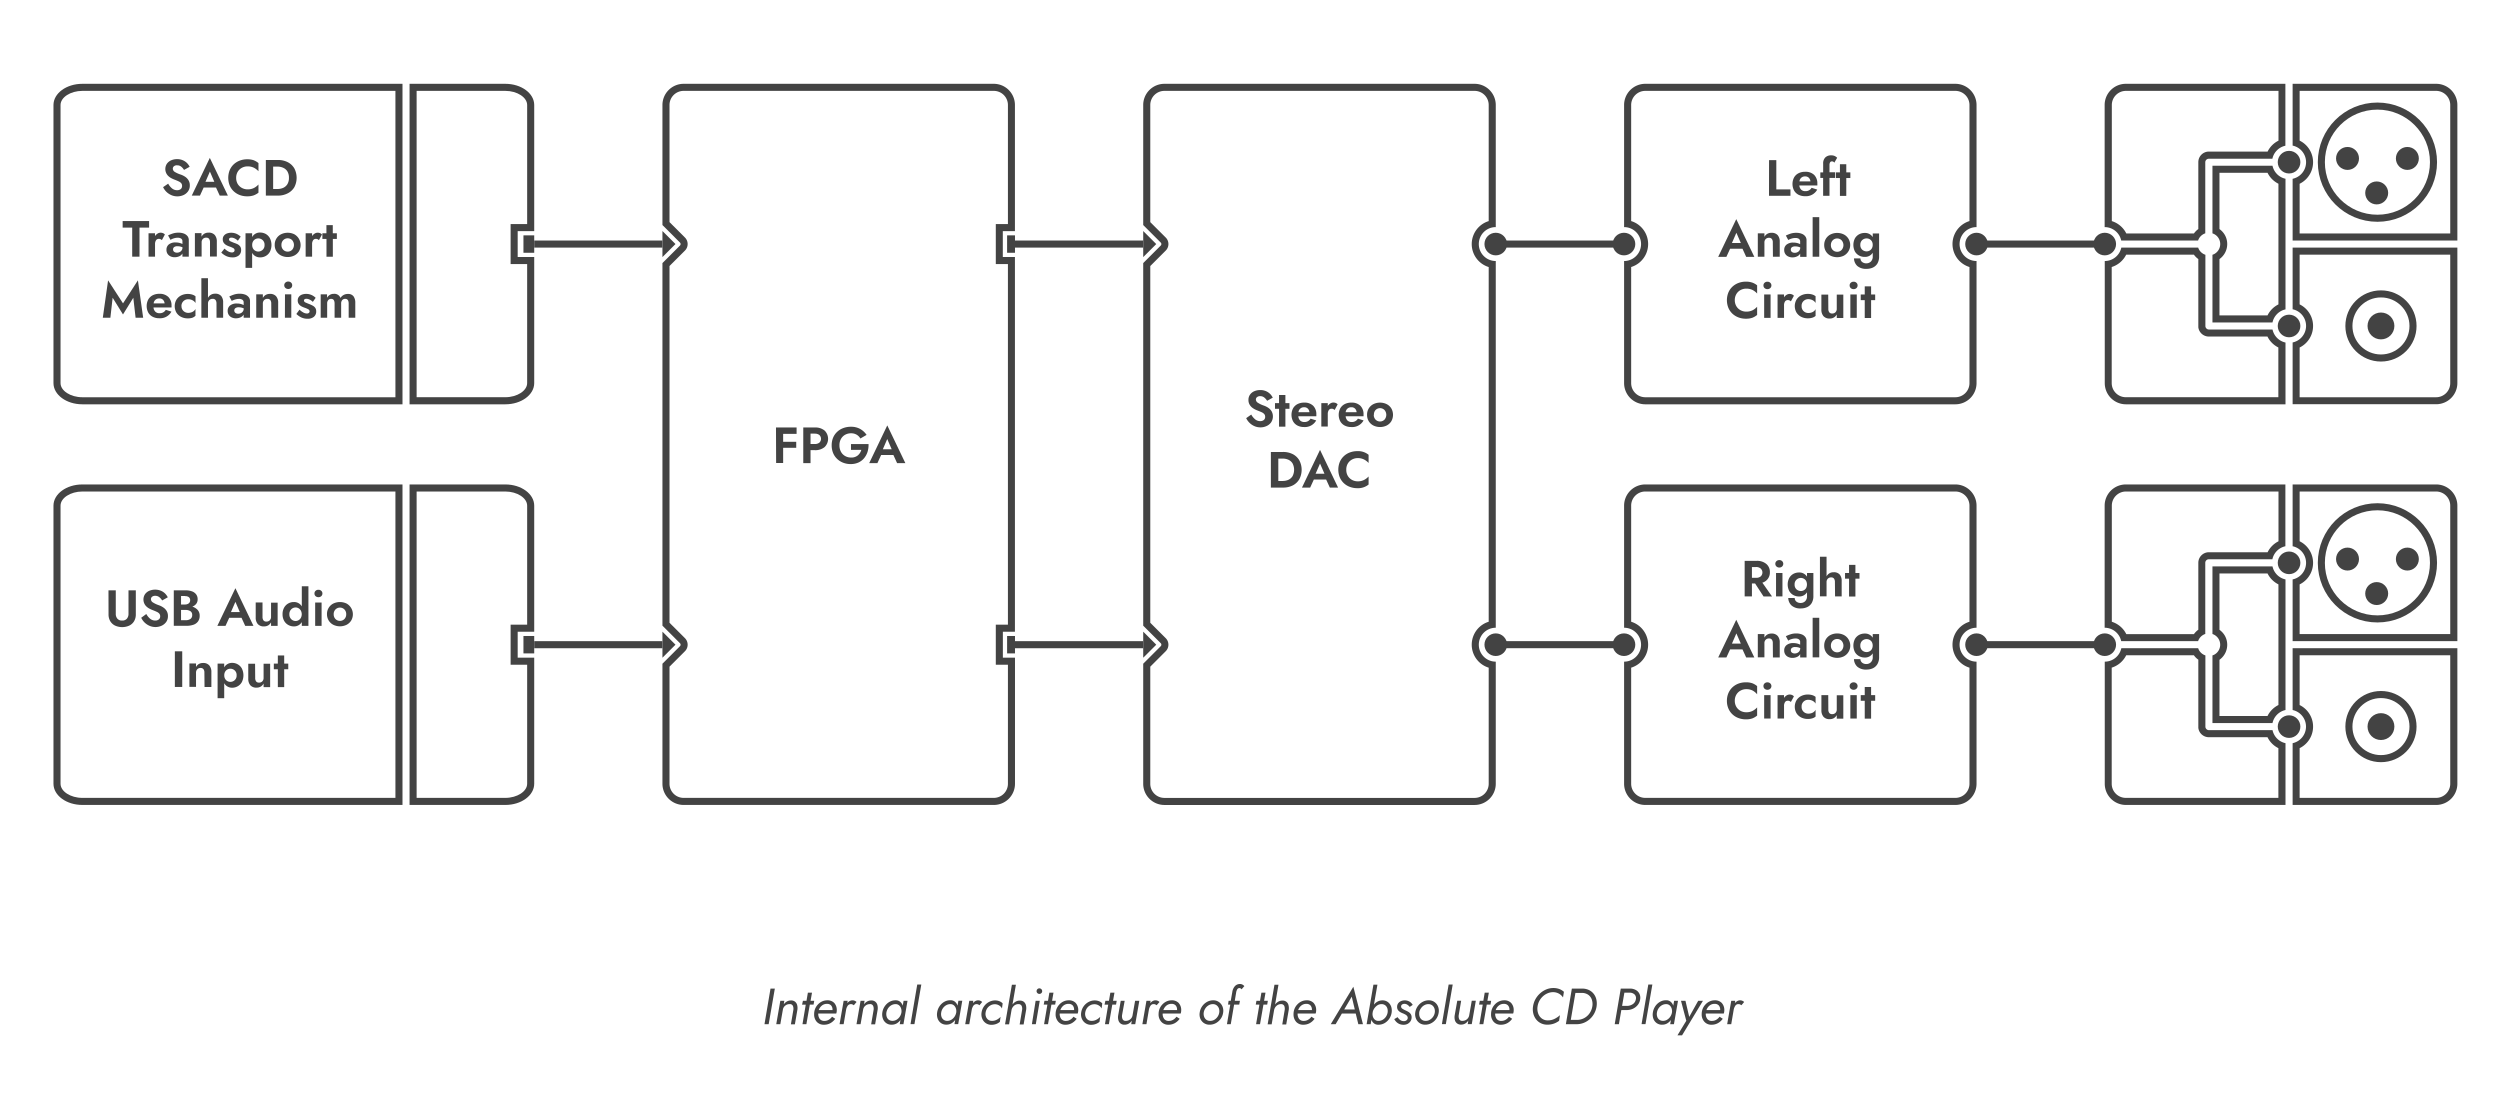 <svg xmlns="http://www.w3.org/2000/svg" viewBox="77.953 195.59 884.409 389.763" data-name="Calque 1" id="Calque_1" style="max-height: 500px" width="884.409" height="389.763"><defs><style>.cls-1,.cls-5{fill:none;stroke-width:2.5px;}.cls-1,.cls-2,.cls-3,.cls-5{stroke:#434343;stroke-miterlimit:10;}.cls-2,.cls-3,.cls-4{fill:#434343;}.cls-2{stroke-width:1.5px;}.cls-5{stroke-linecap:round;}</style></defs><title>Schéma blocs Final vectorised</title><line y2="281.93" x2="312.3" y1="281.93" x1="266.94" class="cls-1"></line><line y2="281.93" x2="482.38" y1="281.93" x1="437.02" class="cls-1"></line><circle r="19.84" cy="252.96" cx="919" class="cls-1"></circle><circle r="3.31" cy="251.64" cx="908.42" class="cls-2"></circle><circle r="3.31" cy="251.64" cx="929.59" class="cls-2"></circle><circle r="3.31" cy="263.84" cx="918.74" class="cls-2"></circle><circle r="11.34" cy="310.9" cx="920.25" class="cls-1"></circle><circle r="4.25" cy="310.9" cx="920.25" class="cls-3"></circle><path d="M939.76,227.74a5,5,0,0,1,5,5v45.44H891.48V260.6a8.5,8.5,0,0,0,0-15.26v-17.6h48.28m0-2.5H889V247.1a6,6,0,0,1,0,11.74v21.84h58.28V232.74a7.5,7.5,0,0,0-7.5-7.5Z" class="cls-4"></path><path d="M944.76,285.68v45.44a5,5,0,0,1-5,5H891.48V318.53a8.5,8.5,0,0,0,0-15.26V285.68h53.28m2.5-2.5H889V305a6,6,0,0,1,0,11.74v21.85h50.78a7.5,7.5,0,0,0,7.5-7.5V283.18Z" class="cls-4"></path><circle r="3.5" cy="252.96" cx="887.74" class="cls-3"></circle><circle r="3.5" cy="310.91" cx="887.74" class="cls-3"></circle><path d="M884,227.74v17.61a8.47,8.47,0,0,0-3.85,3.86H859.39a3.75,3.75,0,0,0-3.75,3.75v23.66a6.38,6.38,0,0,0-1.55,1.56H830.16a8.56,8.56,0,0,0-5.12-4.37V232.74a5,5,0,0,1,5-5H884m2.5-2.5H830a7.49,7.49,0,0,0-7.5,7.5v43.19a6,6,0,0,1,5.86,4.75h27.2a4,4,0,0,1,1.79-2.21,3.6,3.6,0,0,1,.75-.34V253a1.25,1.25,0,0,1,1.25-1.25h22.49a6,6,0,0,1,4.6-4.61V225.24Z" class="cls-4"></path><path d="M880.12,256.71a8.53,8.53,0,0,0,3.86,3.88v42.69a8.53,8.53,0,0,0-3.86,3.88h-17V287.24a6.52,6.52,0,0,0,1.88-8.56,6.59,6.59,0,0,0-1.88-2.05V256.71h17m1.76-2.5H860.64v23.94a3.94,3.94,0,0,1,2.21,1.78,4,4,0,0,1-1.46,5.46,4.08,4.08,0,0,1-.75.33v23.94h21.24a6,6,0,0,1,4.6-4.62V258.83a6,6,0,0,1-4.6-4.62Z" class="cls-4"></path><path d="M854.08,285.68a6.21,6.21,0,0,0,1.56,1.55v23.68h0v.37l0,.09a3.75,3.75,0,0,0,3.72,3.28h20.74a8.42,8.42,0,0,0,3.85,3.86v17.6H830a5,5,0,0,1-5-5V290.05a8.56,8.56,0,0,0,5.12-4.37h23.92m1.51-2.5H828.4a6,6,0,0,1-5.86,4.75v43.19a7.5,7.5,0,0,0,7.5,7.5h56.44V316.77a6,6,0,0,1-4.59-4.61h-22.5a1.25,1.25,0,0,1-1.25-1.25h0V285.72a4,4,0,0,1-2.22-1.79,3.57,3.57,0,0,1-.33-.75Z" class="cls-4"></path><path d="M769.68,227.74a5,5,0,0,1,5,5V273.8a8.5,8.5,0,0,0,0,16.25v41.07a5,5,0,0,1-5,5H660a5,5,0,0,1-5-5V290.05a8.5,8.5,0,0,0,0-16.25V232.74a5,5,0,0,1,5-5H769.68m0-2.5H660a7.49,7.49,0,0,0-7.5,7.5v43.19a6,6,0,0,1,0,12v43.19a7.5,7.5,0,0,0,7.5,7.5H769.68a7.5,7.5,0,0,0,7.5-7.5V287.93a6,6,0,0,1,0-12V232.74a7.5,7.5,0,0,0-7.5-7.5Z" class="cls-4"></path><line y2="281.93" x2="607.1" y1="281.93" x1="652.46" class="cls-5"></line><circle r="3.5" cy="281.93" cx="607.1" class="cls-3"></circle><circle r="3.5" cy="281.93" cx="652.46" class="cls-3"></circle><line y2="281.93" x2="777.18" y1="281.93" x1="822.54" class="cls-5"></line><circle r="3.5" cy="281.93" cx="777.18" class="cls-3"></circle><circle r="3.5" cy="281.93" cx="822.54" class="cls-3"></circle><line y2="423.66" x2="482.38" y1="423.66" x1="437.02" class="cls-1"></line><circle r="19.84" cy="394.7" cx="919" class="cls-1"></circle><circle r="3.31" cy="393.37" cx="908.42" class="cls-2"></circle><circle r="3.31" cy="393.37" cx="929.59" class="cls-2"></circle><circle r="3.31" cy="405.57" cx="918.74" class="cls-2"></circle><circle r="11.34" cy="452.63" cx="920.25" class="cls-1"></circle><circle r="4.25" cy="452.63" cx="920.25" class="cls-3"></circle><path d="M939.76,369.47a5,5,0,0,1,5,5v45.44H891.48V402.33a8.5,8.5,0,0,0,0-15.26v-17.6h48.28m0-2.5H889v21.86a6,6,0,0,1,0,11.74v21.84h58.28V374.47a7.5,7.5,0,0,0-7.5-7.5Z" class="cls-4"></path><path d="M944.76,427.41v45.44a5,5,0,0,1-5,5H891.48V460.26a8.49,8.49,0,0,0,0-15.25v-17.6h53.28m2.5-2.5H889v21.86a6,6,0,0,1,0,11.73v21.85h50.78a7.5,7.5,0,0,0,7.5-7.5V424.91Z" class="cls-4"></path><circle r="3.5" cy="394.7" cx="887.74" class="cls-3"></circle><circle r="3.5" cy="452.64" cx="887.74" class="cls-3"></circle><path d="M884,369.47v17.61a8.49,8.49,0,0,0-3.85,3.87H859.39a3.75,3.75,0,0,0-3.75,3.75v23.66a6.38,6.38,0,0,0-1.55,1.56H830.16a8.59,8.59,0,0,0-5.12-4.37V374.47a5,5,0,0,1,5-5H884m2.5-2.5H830a7.5,7.5,0,0,0-7.5,7.5v43.19a6,6,0,0,1,5.86,4.75h27.2a4,4,0,0,1,1.79-2.21,4.21,4.21,0,0,1,.75-.34V394.69a1.25,1.25,0,0,1,1.25-1.25h22.49a6,6,0,0,1,4.6-4.61V367Z" class="cls-4"></path><path d="M880.12,398.45a8.51,8.51,0,0,0,3.86,3.87V445a8.53,8.53,0,0,0-3.86,3.88h-17V429a6.52,6.52,0,0,0,1.88-8.56,6.71,6.71,0,0,0-1.88-2.05V398.45h17m1.76-2.5H860.64v23.93a4,4,0,0,1,.75,7.25,4,4,0,0,1-.75.32v23.94h21.24a6,6,0,0,1,4.6-4.62v-46.2a6,6,0,0,1-4.6-4.62Z" class="cls-4"></path><path d="M854.08,427.41a6,6,0,0,0,1.56,1.55v23.68h0V453l0,.09a3.75,3.75,0,0,0,3.73,3.3h20.74a8.49,8.49,0,0,0,3.85,3.87v17.59H830a5,5,0,0,1-5-5V431.78a8.56,8.56,0,0,0,5.12-4.37h23.92m1.51-2.5H828.4a6,6,0,0,1-5.86,4.75v43.19a7.49,7.49,0,0,0,7.5,7.5h56.44V458.5a6,6,0,0,1-4.59-4.61h-22.5a1.25,1.25,0,0,1-1.25-1.25h0V427.45a4,4,0,0,1-2.22-1.79,3.57,3.57,0,0,1-.33-.75Z" class="cls-4"></path><path d="M769.68,369.47a5,5,0,0,1,5,5v41.07a8.5,8.5,0,0,0,0,16.25v41.06a5,5,0,0,1-5,5H660a5,5,0,0,1-5-5V431.79a8.5,8.5,0,0,0,0-16.25V374.47a5,5,0,0,1,5-5H769.68m0-2.5H660a7.5,7.5,0,0,0-7.5,7.5v43.19a6,6,0,0,1,0,12v43.19a7.49,7.49,0,0,0,7.5,7.5H769.68a7.5,7.5,0,0,0,7.5-7.5V429.66a6,6,0,0,1,0-12V374.47a7.5,7.5,0,0,0-7.5-7.5Z" class="cls-4"></path><line y2="423.66" x2="607.1" y1="423.66" x1="652.46" class="cls-5"></line><circle r="3.5" cy="423.66" cx="607.1" class="cls-3"></circle><circle r="3.5" cy="423.66" cx="652.46" class="cls-3"></circle><line y2="423.66" x2="777.18" y1="423.66" x1="822.54" class="cls-5"></line><circle r="3.5" cy="423.66" cx="777.18" class="cls-3"></circle><circle r="3.5" cy="423.66" cx="822.54" class="cls-3"></circle><path d="M137.45,260.56a5.53,5.53,0,0,0,1.38,1.7,2.75,2.75,0,0,0,1.79.62,2,2,0,0,0,1.26-.39,1.33,1.33,0,0,0,.48-1.08,1.51,1.51,0,0,0-.29-1,2.52,2.52,0,0,0-.89-.64c-.39-.19-.86-.39-1.43-.61a9.13,9.13,0,0,1-1-.44,4.73,4.73,0,0,1-1.1-.72,3.44,3.44,0,0,1-.86-1.09,3.46,3.46,0,0,1,.2-3.39,3.68,3.68,0,0,1,1.5-1.21,5.13,5.13,0,0,1,2.11-.42,4.93,4.93,0,0,1,2.07.41,4.7,4.7,0,0,1,1.47,1,5.54,5.54,0,0,1,.91,1.29l-2,1.11a4.23,4.23,0,0,0-1-1.16,2.25,2.25,0,0,0-1.45-.47,1.58,1.58,0,0,0-1.13.35,1.09,1.09,0,0,0-.38.82,1.38,1.38,0,0,0,.7,1.17,9.57,9.57,0,0,0,2.13.95,7.15,7.15,0,0,1,1.54.77,4,4,0,0,1,1.18,1.24,3.38,3.38,0,0,1,.46,1.83,3.42,3.42,0,0,1-.63,2.08,4,4,0,0,1-1.64,1.33,5.34,5.34,0,0,1-4.29,0,5.82,5.82,0,0,1-1.74-1.18,5.73,5.73,0,0,1-1.15-1.64Z" class="cls-4"></path><path d="M155.68,264.79l-1.31-2.86H150l-1.31,2.86h-2.9l6.39-13.34,6.39,13.34Zm-3.47-8.51-1.57,3.62h3.13Z" class="cls-4"></path><path d="M161.5,258.49a4.13,4.13,0,0,0,.55,2.18,3.88,3.88,0,0,0,1.49,1.41,4.22,4.22,0,0,0,2,.5,4.85,4.85,0,0,0,2.27-.5,5.62,5.62,0,0,0,1.58-1.23v2.9a6.1,6.1,0,0,1-1.68.95,6.6,6.6,0,0,1-2.3.34,7.28,7.28,0,0,1-2.67-.47,6.43,6.43,0,0,1-2.15-1.35,6.07,6.07,0,0,1-1.4-2.07,7.44,7.44,0,0,1,0-5.31,6.07,6.07,0,0,1,1.4-2.07,6.43,6.43,0,0,1,2.15-1.35,7.28,7.28,0,0,1,2.67-.48,6.85,6.85,0,0,1,2.3.34,6.4,6.4,0,0,1,1.68,1v2.89a5.78,5.78,0,0,0-1.58-1.22,4.85,4.85,0,0,0-2.27-.5,4.21,4.21,0,0,0-2,.49,3.88,3.88,0,0,0-1.49,1.41A4.15,4.15,0,0,0,161.5,258.49Z" class="cls-4"></path><path d="M176.24,264.79H172v-12.6h4.29a7.33,7.33,0,0,1,3.46.78,5.67,5.67,0,0,1,2.32,2.18,7.21,7.21,0,0,1,0,6.68A5.76,5.76,0,0,1,179.7,264,7.45,7.45,0,0,1,176.24,264.79Zm-.09-10.26h-1.57v7.92h1.57a5,5,0,0,0,2-.41,3.39,3.39,0,0,0,1.47-1.29,4.22,4.22,0,0,0,.55-2.26,4.27,4.27,0,0,0-.55-2.26,3.31,3.31,0,0,0-1.47-1.28A4.82,4.82,0,0,0,176.15,254.53Z" class="cls-4"></path><path d="M121.34,276.11v-2.32h9.36v2.32h-3.4v10.28h-2.58V276.11Z" class="cls-4"></path><path d="M135.22,280.54a2.29,2.29,0,0,0-.48-.33,1.34,1.34,0,0,0-.6-.12,1.12,1.12,0,0,0-1,.52,2.44,2.44,0,0,0-.34,1.39v4.39H130.5v-8.28h2.29v1a2.9,2.9,0,0,1,.9-.88,1.94,1.94,0,0,1,1.08-.32,2.05,2.05,0,0,1,.85.17,1.69,1.69,0,0,1,.66.47Z" class="cls-4"></path><path d="M138.28,280.45l-.87-1.58a12.93,12.93,0,0,1,1.59-.65,6.48,6.48,0,0,1,2.08-.32,5.51,5.51,0,0,1,1.89.3,3.06,3.06,0,0,1,1.29.9,2.2,2.2,0,0,1,.48,1.42v5.87h-2.25v-1.13a2.4,2.4,0,0,1-1.14,1,4.06,4.06,0,0,1-1.6.33,3.53,3.53,0,0,1-1.46-.3,2.63,2.63,0,0,1-1.06-.89,2.54,2.54,0,0,1-.39-1.44,2.35,2.35,0,0,1,.84-1.9,3.65,3.65,0,0,1,2.4-.7,5.22,5.22,0,0,1,2.41.55V281a1.12,1.12,0,0,0-.45-1,2.14,2.14,0,0,0-1.21-.31,4.42,4.42,0,0,0-1.1.14,5.23,5.23,0,0,0-.9.31A2.6,2.6,0,0,0,138.28,280.45Zm.9,3.37a1,1,0,0,0,.38.85,1.57,1.57,0,0,0,1,.3,2,2,0,0,0,1.37-.49,1.73,1.73,0,0,0,.58-1.4,4.1,4.1,0,0,0-1.77-.38,1.88,1.88,0,0,0-1.18.3A1,1,0,0,0,139.18,283.82Z" class="cls-4"></path><path d="M152.24,281.35a2.06,2.06,0,0,0-.32-1.26,1.24,1.24,0,0,0-1-.43,1.6,1.6,0,0,0-1.19.45,1.69,1.69,0,0,0-.45,1.24v5H146.9v-8.28h2.34v1.26a2.72,2.72,0,0,1,1-1.07,2.92,2.92,0,0,1,1.5-.37,2.75,2.75,0,0,1,2.19.84,3.46,3.46,0,0,1,.73,2.33v5.29h-2.42Z" class="cls-4"></path><path d="M157.37,283.53a6,6,0,0,0,1.42,1.05,2.69,2.69,0,0,0,1.18.32,1.05,1.05,0,0,0,.72-.22.72.72,0,0,0,.25-.56.83.83,0,0,0-.46-.75,8.3,8.3,0,0,0-1.36-.58,7,7,0,0,1-1.12-.5,2.73,2.73,0,0,1-.89-.8,2.17,2.17,0,0,1-.35-1.27,2,2,0,0,1,.4-1.25,2.47,2.47,0,0,1,1.07-.78,4.22,4.22,0,0,1,1.5-.26,4.59,4.59,0,0,1,1.91.39,5.14,5.14,0,0,1,1.46,1l-1,1.44a3.88,3.88,0,0,0-1.07-.78,2.67,2.67,0,0,0-1.21-.32,1.07,1.07,0,0,0-.62.16.51.51,0,0,0-.23.46.75.75,0,0,0,.5.67c.34.16.78.35,1.34.57A9.94,9.94,0,0,1,162,282a2.57,2.57,0,0,1,.91.78,2.06,2.06,0,0,1,.34,1.23,2.41,2.41,0,0,1-.81,1.94,3.32,3.32,0,0,1-2.23.69,5.1,5.1,0,0,1-2.31-.5,6.85,6.85,0,0,1-1.67-1.19Z" class="cls-4"></path><path d="M167.15,290.35h-2.34V278.11h2.34v1.35a3.09,3.09,0,0,1,2.82-1.6,4.05,4.05,0,0,1,2,.5,3.87,3.87,0,0,1,1.46,1.49,5.44,5.44,0,0,1,0,4.81,3.78,3.78,0,0,1-1.46,1.48,3.94,3.94,0,0,1-2,.5,3.26,3.26,0,0,1-1.67-.42,3.11,3.11,0,0,1-1.15-1.18Zm4.39-8.1a2.2,2.2,0,0,0-.67-1.72,2.27,2.27,0,0,0-1.58-.6,2.21,2.21,0,0,0-1,.26,2.11,2.11,0,0,0-.81.79,2.39,2.39,0,0,0-.31,1.27,2.43,2.43,0,0,0,.31,1.28,2,2,0,0,0,.81.78,2.1,2.1,0,0,0,1,.27,2.28,2.28,0,0,0,1.58-.61A2.17,2.17,0,0,0,171.54,282.25Z" class="cls-4"></path><path d="M175.14,282.25a4.08,4.08,0,0,1,2.24-3.78,5.38,5.38,0,0,1,4.7,0,4.4,4.4,0,0,1,1.64,6,4.19,4.19,0,0,1-1.64,1.51,5.38,5.38,0,0,1-4.7,0,4.08,4.08,0,0,1-2.24-3.78Zm2.38,0a2.31,2.31,0,0,0,.64,1.71,2.22,2.22,0,0,0,3.14,0,2.6,2.6,0,0,0,0-3.42,2.22,2.22,0,0,0-3.14,0A2.32,2.32,0,0,0,177.52,282.25Z" class="cls-4"></path><path d="M190.78,280.54a1.87,1.87,0,0,0-.48-.33,1.34,1.34,0,0,0-.6-.12,1.13,1.13,0,0,0-1,.52,2.53,2.53,0,0,0-.34,1.39v4.39h-2.28v-8.28h2.28v1a2.9,2.9,0,0,1,.9-.88,2,2,0,0,1,1.08-.32,2.1,2.1,0,0,1,.86.17,1.59,1.59,0,0,1,.65.47Z" class="cls-4"></path><path d="M192,278.11h1.43v-2.88h2.25v2.88h1.44v2H195.7v6.31h-2.25v-6.31H192Z" class="cls-4"></path><path d="M117.8,300.92,117,308h-2.68l1.87-13.23,5.28,8.14,5.27-8.14L128.6,308h-2.68l-.81-7.07-3.65,5.9Z" class="cls-4"></path><path d="M134.31,308.17a4.93,4.93,0,0,1-2.37-.53,3.74,3.74,0,0,1-1.55-1.5,5,5,0,0,1,0-4.57,3.85,3.85,0,0,1,1.56-1.51,5.07,5.07,0,0,1,2.38-.53,4.33,4.33,0,0,1,3.17,1.11,4.16,4.16,0,0,1,1.13,3.1,3.34,3.34,0,0,1,0,.63h-6.37a2.33,2.33,0,0,0,.66,1.5,2,2,0,0,0,1.45.52,2.4,2.4,0,0,0,2.23-1.19l2,.63A4.52,4.52,0,0,1,134.31,308.17Zm0-7a1.9,1.9,0,0,0-2,1.76h3.87a2,2,0,0,0-.56-1.28A1.75,1.75,0,0,0,134.29,301.17Z" class="cls-4"></path><path d="M142.16,303.85a2.28,2.28,0,0,0,.7,1.76,2.41,2.41,0,0,0,1.71.66,3.32,3.32,0,0,0,1.53-.37,2.39,2.39,0,0,0,1-1v2.4A3.08,3.08,0,0,1,146,308a5.27,5.27,0,0,1-1.61.22,5.12,5.12,0,0,1-2.38-.54,4.08,4.08,0,0,1-1.65-1.51,4.59,4.59,0,0,1,0-4.54,4.15,4.15,0,0,1,1.65-1.51,5.12,5.12,0,0,1,2.38-.54,5,5,0,0,1,1.61.24,3.38,3.38,0,0,1,1.12.59v2.4a2.4,2.4,0,0,0-1.07-1,3.38,3.38,0,0,0-1.5-.36,2.4,2.4,0,0,0-1.23.32,2.37,2.37,0,0,0-1.18,2.09Z" class="cls-4"></path><path d="M154.54,303a2.13,2.13,0,0,0-.32-1.26,1.21,1.21,0,0,0-1.05-.43,1.58,1.58,0,0,0-1.19.46,1.69,1.69,0,0,0-.45,1.23v5h-2.34V294h2.34v6.95a2.8,2.8,0,0,1,1-1.06,2.76,2.76,0,0,1,1.52-.4,2.69,2.69,0,0,1,2.15.81,3.55,3.55,0,0,1,.69,2.36V308h-2.34Z" class="cls-4"></path><path d="M159.94,302.05l-.87-1.58a13.61,13.61,0,0,1,1.59-.65,6.24,6.24,0,0,1,2.09-.32,5.49,5.49,0,0,1,1.88.3,3,3,0,0,1,1.29.9,2.2,2.2,0,0,1,.48,1.42V308h-2.25v-1.13a2.35,2.35,0,0,1-1.14,1,4,4,0,0,1-1.6.33,3.48,3.48,0,0,1-1.45-.3,2.59,2.59,0,0,1-1.07-.89,2.54,2.54,0,0,1-.39-1.44,2.33,2.33,0,0,1,.84-1.9,3.67,3.67,0,0,1,2.4-.71,5,5,0,0,1,2.41.56v-.88a1.1,1.1,0,0,0-.45-1,2.14,2.14,0,0,0-1.21-.31,4.28,4.28,0,0,0-1.09.14,5.36,5.36,0,0,0-.91.31A2.88,2.88,0,0,0,159.94,302.05Zm.9,3.37a1,1,0,0,0,.39.85,1.53,1.53,0,0,0,1,.3,2,2,0,0,0,1.36-.49,1.73,1.73,0,0,0,.58-1.4,4.09,4.09,0,0,0-1.76-.38,1.86,1.86,0,0,0-1.18.3A1,1,0,0,0,160.84,305.42Z" class="cls-4"></path><path d="M173.91,303a2.06,2.06,0,0,0-.33-1.26,1.2,1.2,0,0,0-1-.43,1.61,1.61,0,0,0-1.19.45,1.69,1.69,0,0,0-.45,1.24v5h-2.34v-8.28h2.34V301a2.79,2.79,0,0,1,1-1.07,2.92,2.92,0,0,1,1.5-.37,2.75,2.75,0,0,1,2.19.84,3.41,3.41,0,0,1,.73,2.33V308h-2.41Z" class="cls-4"></path><path d="M178.51,296.51a1.23,1.23,0,0,1,.41-.95,1.51,1.51,0,0,1,2,0,1.22,1.22,0,0,1,.4.95,1.2,1.2,0,0,1-.4.94,1.39,1.39,0,0,1-1,.37,1.41,1.41,0,0,1-1-.37A1.21,1.21,0,0,1,178.51,296.51Zm.26,3.2H181V308h-2.26Z" class="cls-4"></path><path d="M183.91,305.13a6,6,0,0,0,1.42,1.05,2.69,2.69,0,0,0,1.18.32,1.05,1.05,0,0,0,.72-.22.72.72,0,0,0,.25-.56A.83.83,0,0,0,187,305a8.3,8.3,0,0,0-1.36-.58,7,7,0,0,1-1.12-.5,2.85,2.85,0,0,1-.89-.8,2.17,2.17,0,0,1-.35-1.27,2,2,0,0,1,.4-1.25,2.47,2.47,0,0,1,1.07-.78,4.22,4.22,0,0,1,1.5-.26,4.59,4.59,0,0,1,1.91.39,5.14,5.14,0,0,1,1.46,1l-1,1.44a3.88,3.88,0,0,0-1.07-.78,2.67,2.67,0,0,0-1.21-.32,1.09,1.09,0,0,0-.62.16.51.51,0,0,0-.23.46.75.75,0,0,0,.5.67c.34.16.78.35,1.34.57a9.94,9.94,0,0,1,1.23.56,2.57,2.57,0,0,1,.91.78,2.06,2.06,0,0,1,.34,1.23,2.41,2.41,0,0,1-.81,1.94,3.32,3.32,0,0,1-2.23.69,5.1,5.1,0,0,1-2.31-.5,6.85,6.85,0,0,1-1.67-1.19Z" class="cls-4"></path><path d="M203.64,302.7V308H201.3v-5c0-1.13-.41-1.69-1.22-1.69a1.37,1.37,0,0,0-1.05.43,1.83,1.83,0,0,0-.39,1.26v5h-2.32v-5c0-1.13-.41-1.69-1.23-1.69a1.33,1.33,0,0,0-1,.43,1.78,1.78,0,0,0-.4,1.26v5H191.4v-8.28h2.25v1.23a2.58,2.58,0,0,1,1-1.05,2.68,2.68,0,0,1,1.42-.36A2.26,2.26,0,0,1,198.4,301a3,3,0,0,1,2.61-1.42,2.35,2.35,0,0,1,2,.83A3.79,3.79,0,0,1,203.64,302.7Z" class="cls-4"></path><polygon points="266.94 278.85 263.13 278.85 263.13 285.01 266.94 285.01 266.94 278.85 266.94 278.85" class="cls-4"></polygon><path d="M217.84,227.74V336.12H107.09c-4.19,0-7.72-2.29-7.72-5V232.74c0-2.71,3.53-5,7.72-5H217.84m2.5-2.5H107.09c-5.64,0-10.22,3.35-10.22,7.5v98.38c0,4.14,4.58,7.5,10.22,7.5H220.34V225.24Z" class="cls-4"></path><path d="M256.72,227.74c4.19,0,7.72,2.29,7.72,5v42.11h-5.85V289h5.85v42.11c0,2.71-3.53,5-7.72,5H225.34V227.74h31.38m0-2.5H222.84V338.62h33.88c5.65,0,10.22-3.36,10.22-7.5V286.51h-5.85v-9.16h5.85V232.74c0-4.15-4.57-7.5-10.22-7.5Z" class="cls-4"></path><line y2="423.66" x2="312.3" y1="423.66" x1="266.94" class="cls-1"></line><path d="M116.33,404.43h2.58v8.29a2.57,2.57,0,0,0,.57,1.74,2.07,2.07,0,0,0,1.68.66,2.1,2.1,0,0,0,1.68-.66,2.57,2.57,0,0,0,.57-1.74v-8.29H126v8.46a4.65,4.65,0,0,1-.63,2.49,4,4,0,0,1-1.72,1.54,6.15,6.15,0,0,1-4.95,0,4.07,4.07,0,0,1-1.72-1.54,4.65,4.65,0,0,1-.63-2.49Z" class="cls-4"></path><path d="M129.71,412.8a5.73,5.73,0,0,0,1.37,1.69,2.8,2.8,0,0,0,1.8.63,1.92,1.92,0,0,0,1.26-.4,1.31,1.31,0,0,0,.48-1.08,1.48,1.48,0,0,0-.29-.94,2.42,2.42,0,0,0-.89-.65c-.39-.19-.86-.39-1.43-.61a7.62,7.62,0,0,1-1-.44,4.73,4.73,0,0,1-1.1-.72,3.33,3.33,0,0,1-.86-1.09,3.46,3.46,0,0,1,.2-3.39,3.58,3.58,0,0,1,1.5-1.2,5.41,5.41,0,0,1,4.18,0,4.7,4.7,0,0,1,1.47,1,5.54,5.54,0,0,1,.91,1.29l-2,1.12a4,4,0,0,0-1-1.16,2.2,2.2,0,0,0-1.45-.48,1.63,1.63,0,0,0-1.13.35,1.09,1.09,0,0,0-.38.82,1.36,1.36,0,0,0,.7,1.17,9.57,9.57,0,0,0,2.13,1,6.76,6.76,0,0,1,1.54.78,3.85,3.85,0,0,1,1.18,1.23,3.41,3.41,0,0,1,.46,1.83,3.47,3.47,0,0,1-.63,2.09,4.11,4.11,0,0,1-1.64,1.32,5.28,5.28,0,0,1-4.29,0,6,6,0,0,1-1.74-1.19,5.73,5.73,0,0,1-1.15-1.64Z" class="cls-4"></path><path d="M148.59,413.44a3.29,3.29,0,0,1-.59,2,3.34,3.34,0,0,1-1.64,1.17,7.42,7.42,0,0,1-2.47.37h-4.46V404.43h4.19a6.29,6.29,0,0,1,2.21.35,3.14,3.14,0,0,1,1.5,1.06,2.83,2.83,0,0,1,.54,1.77,2.54,2.54,0,0,1-.5,1.59,3.26,3.26,0,0,1-1.39,1,4.17,4.17,0,0,1,1.87,1.13A3,3,0,0,1,148.59,413.44Zm-5.2-7H142v3h1.39a2.13,2.13,0,0,0,1.33-.4,1.33,1.33,0,0,0,.5-1.12,1.31,1.31,0,0,0-.49-1.1A2.17,2.17,0,0,0,143.39,406.48ZM142,415h1.66a2.89,2.89,0,0,0,1.63-.43,1.56,1.56,0,0,0,.65-1.42,1.49,1.49,0,0,0-.65-1.36,3,3,0,0,0-1.63-.42H142Z" class="cls-4"></path><path d="M164.7,417l-1.31-2.86h-4.34L157.73,417h-2.89l6.39-13.33L167.62,417Zm-3.47-8.51-1.57,3.62h3.13Z" class="cls-4"></path><path d="M170.82,413.78a2.15,2.15,0,0,0,.32,1.26,1.24,1.24,0,0,0,1.05.44,1.62,1.62,0,0,0,1.2-.45,1.69,1.69,0,0,0,.45-1.25v-5h2.33V417h-2.33v-1.25a3,3,0,0,1-1,1.07,2.92,2.92,0,0,1-1.5.37,2.75,2.75,0,0,1-2.2-.85,3.41,3.41,0,0,1-.73-2.32v-5.29h2.41Z" class="cls-4"></path><path d="M177.91,412.89a4.62,4.62,0,0,1,.56-2.35,3.78,3.78,0,0,1,1.47-1.47,3.88,3.88,0,0,1,1.95-.5,3.15,3.15,0,0,1,2.83,1.53V403h2.34v14h-2.34v-1.34a3.17,3.17,0,0,1-2.83,1.53,3.89,3.89,0,0,1-1.95-.51,3.71,3.71,0,0,1-1.47-1.47A4.61,4.61,0,0,1,177.91,412.89Zm2.41,0a2.34,2.34,0,0,0,.67,1.75,2.18,2.18,0,0,0,1.58.64,2,2,0,0,0,1-.28,2.2,2.2,0,0,0,.81-.82,2.78,2.78,0,0,0,0-2.59,2.2,2.2,0,0,0-.81-.82,2,2,0,0,0-1-.28,2.18,2.18,0,0,0-1.58.64A2.34,2.34,0,0,0,180.32,412.89Z" class="cls-4"></path><path d="M189.2,405.54a1.2,1.2,0,0,1,.4-.94,1.42,1.42,0,0,1,1-.37,1.38,1.38,0,0,1,1,.37,1.21,1.21,0,0,1,.41.94,1.23,1.23,0,0,1-.41.95,1.41,1.41,0,0,1-1,.36,1.46,1.46,0,0,1-1-.36A1.22,1.22,0,0,1,189.2,405.54Zm.25,3.21h2.27V417h-2.27Z" class="cls-4"></path><path d="M193.63,412.89a4.11,4.11,0,0,1,2.24-3.79,5.45,5.45,0,0,1,4.69,0,4.37,4.37,0,0,1,1.64,6,4.14,4.14,0,0,1-1.64,1.52,5.36,5.36,0,0,1-4.69,0,4.14,4.14,0,0,1-1.64-1.52A4.19,4.19,0,0,1,193.63,412.89Zm2.37,0a2.35,2.35,0,0,0,.65,1.71,2.23,2.23,0,0,0,3.13,0,2.35,2.35,0,0,0,.65-1.71,2.31,2.31,0,0,0-.65-1.71,2.21,2.21,0,0,0-3.13,0A2.31,2.31,0,0,0,196,412.89Z" class="cls-4"></path><path d="M139.81,426h2.61v12.61h-2.61Z" class="cls-4"></path><path d="M150.26,433.59a2,2,0,0,0-.32-1.26,1.22,1.22,0,0,0-1-.44,1.6,1.6,0,0,0-1.19.45,1.69,1.69,0,0,0-.45,1.25v5h-2.34v-8.28h2.34v1.25a2.72,2.72,0,0,1,1-1.07,2.92,2.92,0,0,1,1.5-.36A2.75,2.75,0,0,1,152,431a3.48,3.48,0,0,1,.73,2.33v5.3h-2.42Z" class="cls-4"></path><path d="M157.27,442.59h-2.34V430.35h2.34v1.34a3.08,3.08,0,0,1,1.15-1.17,3.17,3.17,0,0,1,1.67-.43,3.89,3.89,0,0,1,1.95.51,3.74,3.74,0,0,1,1.47,1.48,5.44,5.44,0,0,1,0,4.81,3.74,3.74,0,0,1-1.47,1.48,3.89,3.89,0,0,1-1.95.51,3.17,3.17,0,0,1-1.67-.43,3,3,0,0,1-1.15-1.18Zm4.39-8.1a2.17,2.17,0,0,0-.67-1.72,2.24,2.24,0,0,0-1.58-.61,2.21,2.21,0,0,0-1,.26,2.11,2.11,0,0,0-.81.79,2.43,2.43,0,0,0-.31,1.28,2.39,2.39,0,0,0,.31,1.27,2.11,2.11,0,0,0,.81.79,2.21,2.21,0,0,0,1,.26,2.24,2.24,0,0,0,1.58-.61A2.17,2.17,0,0,0,161.66,434.49Z" class="cls-4"></path><path d="M168.23,435.39a2.14,2.14,0,0,0,.32,1.25,1.24,1.24,0,0,0,1,.44,1.62,1.62,0,0,0,1.2-.45,1.69,1.69,0,0,0,.45-1.24v-5h2.32v8.28h-2.32v-1.26a2.9,2.9,0,0,1-1,1.07,2.86,2.86,0,0,1-1.49.37,2.79,2.79,0,0,1-2.21-.85,3.46,3.46,0,0,1-.72-2.32v-5.29h2.41Z" class="cls-4"></path><path d="M174.82,430.35h1.42v-2.88h2.25v2.88h1.44v2h-1.44v6.32h-2.25v-6.32h-1.42Z" class="cls-4"></path><polygon points="266.94 420.58 263.13 420.58 263.13 426.74 266.94 426.74 266.94 420.58 266.94 420.58" class="cls-4"></polygon><path d="M217.84,369.47V477.85H107.09c-4.19,0-7.72-2.29-7.72-5V374.47c0-2.71,3.53-5,7.72-5H217.84m2.5-2.5H107.09c-5.64,0-10.22,3.36-10.22,7.5v98.38c0,4.15,4.58,7.5,10.22,7.5H220.34V367Z" class="cls-4"></path><path d="M256.72,369.47c4.19,0,7.72,2.29,7.72,5v42.11h-5.85v14.16h5.85v42.11c0,2.71-3.53,5-7.72,5H225.34V369.47h31.38m0-2.5H222.84V480.35h33.88c5.65,0,10.22-3.35,10.22-7.5V428.24h-5.85v-9.16h5.85V374.47c0-4.14-4.57-7.5-10.22-7.5Z" class="cls-4"></path><path d="M352.47,346.82h7.29v2.25H355v2.82h4.63V354H355v5.39h-2.48Z" class="cls-4"></path><path d="M362.12,346.82h4.06a5.14,5.14,0,0,1,3.48,1.08,4.08,4.08,0,0,1,0,5.86,5.14,5.14,0,0,1-3.48,1.08h-1.49v4.58h-2.57Zm4.06,2.17h-1.49v3.68h1.49a2.55,2.55,0,0,0,1.61-.47,1.84,1.84,0,0,0,0-2.74A2.55,2.55,0,0,0,366.18,349Z" class="cls-4"></path><path d="M379,354.74v-2.06h6.21a8.36,8.36,0,0,1-.34,2.72,6.65,6.65,0,0,1-1.21,2.26,5.69,5.69,0,0,1-2,1.54,6.51,6.51,0,0,1-2.76.56,7.15,7.15,0,0,1-2.69-.49,6.28,6.28,0,0,1-2.14-1.37,5.94,5.94,0,0,1-1.41-2.09,7.08,7.08,0,0,1-.49-2.69,7,7,0,0,1,.5-2.68,6,6,0,0,1,1.43-2.07,6.44,6.44,0,0,1,2.17-1.34,7.66,7.66,0,0,1,2.7-.47,6.55,6.55,0,0,1,3.3.79,6.73,6.73,0,0,1,2.25,2.09l-2.2,1.28a3.63,3.63,0,0,0-1.3-1.34,3.82,3.82,0,0,0-2-.51,4.29,4.29,0,0,0-2.07.51,3.74,3.74,0,0,0-1.48,1.47,4.41,4.41,0,0,0-.55,2.27,4.63,4.63,0,0,0,.53,2.28,3.75,3.75,0,0,0,1.47,1.51,4.1,4.1,0,0,0,2.1.54,3.53,3.53,0,0,0,2.44-.79,4,4,0,0,0,1.2-1.92Z" class="cls-4"></path><path d="M395.31,359.42,394,356.55h-4.33l-1.32,2.87h-2.9l6.39-13.34,6.39,13.34Zm-3.48-8.52-1.56,3.62h3.13Z" class="cls-4"></path><polygon points="312.3 419.05 312.3 428.27 316.91 423.66 312.3 419.05 312.3 419.05" class="cls-4"></polygon><polygon points="437.02 278.85 434.23 278.85 434.23 285.01 437.02 285.01 437.02 278.85 437.02 278.85" class="cls-4"></polygon><polygon points="437.02 420.58 434.23 420.58 434.23 426.74 437.02 426.74 437.02 420.58 437.02 420.58" class="cls-4"></polygon><path d="M429.52,227.74a5,5,0,0,1,5,5v42.11h-4.29V289h4.29V416.58h-4.29v14.16h4.29v42.11a5,5,0,0,1-5,5H319.8a5,5,0,0,1-5-5V431.43l5.47-5.47a3.27,3.27,0,0,0,0-4.6l-5.47-5.46V289.69l5.47-5.46a3.27,3.27,0,0,0,0-4.6l-5.47-5.47V232.74a5,5,0,0,1,5-5H429.52m0-2.5H319.8a7.5,7.5,0,0,0-7.5,7.5V275.2l6.2,6.2a.75.75,0,0,1,0,1.06l-6.2,6.2V416.93l6.2,6.2a.75.75,0,0,1,0,1.06l-6.2,6.2v42.46a7.5,7.5,0,0,0,7.5,7.5H429.52a7.49,7.49,0,0,0,7.5-7.5V428.24h-4.29v-9.16H437V286.51h-4.29v-9.16H437V232.74a7.49,7.49,0,0,0-7.5-7.5Z" class="cls-4"></path><polygon points="312.3 277.32 312.3 286.54 316.91 281.93 312.3 277.32 312.3 277.32" class="cls-4"></polygon><path d="M703.78,252.25h2.57V262.6h5v2.25h-7.59Z" class="cls-4"></path><path d="M716.54,265a5.05,5.05,0,0,1-2.37-.53,3.82,3.82,0,0,1-1.55-1.51,5,5,0,0,1,0-4.57,3.76,3.76,0,0,1,1.56-1.5,5,5,0,0,1,2.38-.53,4.36,4.36,0,0,1,3.17,1.1,4.18,4.18,0,0,1,1.13,3.11,3.48,3.48,0,0,1,0,.63h-6.37a2.3,2.3,0,0,0,.66,1.49,2,2,0,0,0,1.45.52,2.4,2.4,0,0,0,2.23-1.18l2,.63A4.52,4.52,0,0,1,716.54,265Zm0-7a1.9,1.9,0,0,0-2,1.77h3.87a2,2,0,0,0-.56-1.29A1.75,1.75,0,0,0,716.52,258Z" class="cls-4"></path><path d="M721.92,256.57h1v-3.06a3,3,0,0,1,.73-2.19,2.84,2.84,0,0,1,2.15-.77,2.64,2.64,0,0,1,1.32.29,3.31,3.31,0,0,1,.75.56l-1,1.75a1,1,0,0,0-.39-.37,1,1,0,0,0-.45-.1.73.73,0,0,0-.64.31,1.84,1.84,0,0,0-.23,1v2.54h2v2h-2v6.32h-2.25v-6.32h-1Z" class="cls-4"></path><path d="M727.43,256.57h1.42v-2.88h2.25v2.88h1.44v2H731.1v6.32h-2.25v-6.32h-1.42Z" class="cls-4"></path><path d="M695.69,286.45l-1.31-2.87H690l-1.31,2.87h-2.9l6.39-13.34,6.39,13.34Zm-3.47-8.52-1.57,3.62h3.14Z" class="cls-4"></path><path d="M705.11,281.41a2,2,0,0,0-.33-1.26,1.2,1.2,0,0,0-1-.44,1.61,1.61,0,0,0-1.19.45,1.69,1.69,0,0,0-.45,1.25v5h-2.34v-8.28h2.34v1.26a2.66,2.66,0,0,1,1-1.07,2.85,2.85,0,0,1,1.5-.37,2.77,2.77,0,0,1,2.19.83,3.42,3.42,0,0,1,.73,2.33v5.3h-2.41Z" class="cls-4"></path><path d="M710.58,280.51l-.86-1.59a15.35,15.35,0,0,1,1.58-.65,6.5,6.5,0,0,1,2.09-.32,5.22,5.22,0,0,1,1.88.31,2.84,2.84,0,0,1,1.29.9,2.18,2.18,0,0,1,.48,1.42v5.87h-2.25v-1.14a2.35,2.35,0,0,1-1.14,1,3.82,3.82,0,0,1-1.59.34,3.5,3.5,0,0,1-1.46-.31,2.43,2.43,0,0,1-1.46-2.32,2.33,2.33,0,0,1,.85-1.91,3.62,3.62,0,0,1,2.39-.7,5.31,5.31,0,0,1,1.4.17,4.26,4.26,0,0,1,1,.39v-.89a1.12,1.12,0,0,0-.45-1,2.13,2.13,0,0,0-1.2-.3,4.36,4.36,0,0,0-1.1.13,6.41,6.41,0,0,0-.91.31A2.35,2.35,0,0,0,710.58,280.51Zm.9,3.36a1,1,0,0,0,.39.86,1.54,1.54,0,0,0,1,.29,2,2,0,0,0,1.37-.49,1.76,1.76,0,0,0,.57-1.4,4.05,4.05,0,0,0-1.76-.37,1.93,1.93,0,0,0-1.18.29A1,1,0,0,0,711.48,283.87Z" class="cls-4"></path><path d="M719.2,272.41h2.34v14H719.2Z" class="cls-4"></path><path d="M723.29,282.31a4.23,4.23,0,0,1,.6-2.27,4.12,4.12,0,0,1,1.64-1.51,5.38,5.38,0,0,1,4.7,0,4.09,4.09,0,0,1,1.63,1.51,4.28,4.28,0,0,1-1.63,6,5.38,5.38,0,0,1-4.7,0,4.14,4.14,0,0,1-1.64-1.52A4.19,4.19,0,0,1,723.29,282.31Zm2.37,0a2.33,2.33,0,0,0,.65,1.71,2.14,2.14,0,0,0,1.57.64,2.12,2.12,0,0,0,1.56-.64,2.57,2.57,0,0,0,0-3.42,2.09,2.09,0,0,0-1.56-.65,2.11,2.11,0,0,0-1.57.65A2.31,2.31,0,0,0,725.66,282.31Z" class="cls-4"></path><path d="M733.82,287h2.28a1.67,1.67,0,0,0,.62,1.28,2.31,2.31,0,0,0,1.51.47,2.26,2.26,0,0,0,1.55-.61,2.44,2.44,0,0,0,.68-1.89V285a3.18,3.18,0,0,1-2.83,1.47,4.14,4.14,0,0,1-2-.48,3.8,3.8,0,0,1-1.47-1.43,5.19,5.19,0,0,1,0-4.65,3.8,3.8,0,0,1,1.47-1.43,4.14,4.14,0,0,1,2-.48,3.18,3.18,0,0,1,2.83,1.47v-1.29h2.25v8.1a4.81,4.81,0,0,1-.6,2.53,3.72,3.72,0,0,1-1.61,1.44,5.38,5.38,0,0,1-2.2.45,4.73,4.73,0,0,1-3.28-1A3.83,3.83,0,0,1,733.82,287Zm2.25-4.79a2.16,2.16,0,0,0,.66,1.71,2.32,2.32,0,0,0,1.59.6,2.17,2.17,0,0,0,1-.26,2.09,2.09,0,0,0,.81-.78,2.37,2.37,0,0,0,.32-1.27,2.41,2.41,0,0,0-.32-1.28,2.13,2.13,0,0,0-1.82-1,2.28,2.28,0,0,0-1.59.61A2.19,2.19,0,0,0,736.07,282.23Z" class="cls-4"></path><path d="M691.66,301.75a4.1,4.1,0,0,0,.56,2.17,3.76,3.76,0,0,0,1.49,1.42,4.14,4.14,0,0,0,2,.49,4.86,4.86,0,0,0,2.28-.5,5.57,5.57,0,0,0,1.57-1.23V307a6.1,6.1,0,0,1-1.68,1,6.79,6.79,0,0,1-2.29.34,7.33,7.33,0,0,1-2.68-.48,6.49,6.49,0,0,1-2.14-1.35,6.07,6.07,0,0,1-1.4-2.07,7.3,7.3,0,0,1,0-5.31,6.07,6.07,0,0,1,1.4-2.07,6.49,6.49,0,0,1,2.14-1.35,7.33,7.33,0,0,1,2.68-.48,6.53,6.53,0,0,1,2.29.35,5.83,5.83,0,0,1,1.68.95v2.9a5.57,5.57,0,0,0-1.57-1.23,4.86,4.86,0,0,0-2.28-.5,4.26,4.26,0,0,0-2,.49,3.83,3.83,0,0,0-1.49,1.42A4.13,4.13,0,0,0,691.66,301.75Z" class="cls-4"></path><path d="M701.8,296.56a1.2,1.2,0,0,1,.4-.94,1.41,1.41,0,0,1,1-.37,1.39,1.39,0,0,1,1,.37,1.21,1.21,0,0,1,.41.94,1.23,1.23,0,0,1-.41.95,1.51,1.51,0,0,1-2,0A1.22,1.22,0,0,1,701.8,296.56Zm.25,3.21h2.27v8.28h-2.27Z" class="cls-4"></path><path d="M711.5,302.2a2,2,0,0,0-.48-.34,1.5,1.5,0,0,0-.6-.11,1.13,1.13,0,0,0-1,.51,2.47,2.47,0,0,0-.34,1.39v4.4h-2.29v-8.28h2.29v1a3,3,0,0,1,.9-.88,2.08,2.08,0,0,1,1.08-.32,2.22,2.22,0,0,1,.85.17,1.61,1.61,0,0,1,.66.48Z" class="cls-4"></path><path d="M715.3,303.91a2.28,2.28,0,0,0,.7,1.75,2.41,2.41,0,0,0,1.71.66,3.32,3.32,0,0,0,1.53-.36,2.45,2.45,0,0,0,1-1v2.39a3.08,3.08,0,0,1-1.12.62,5.26,5.26,0,0,1-1.61.23,5.12,5.12,0,0,1-2.38-.54,4.11,4.11,0,0,1-1.65-1.52,4.58,4.58,0,0,1,0-4.53,4.08,4.08,0,0,1,1.65-1.51,5.12,5.12,0,0,1,2.38-.54,5,5,0,0,1,1.61.23,3.57,3.57,0,0,1,1.12.59v2.4a2.4,2.4,0,0,0-1.07-1,3.34,3.34,0,0,0-1.5-.36,2.4,2.4,0,0,0-1.23.32,2.44,2.44,0,0,0-.86.86A2.36,2.36,0,0,0,715.3,303.91Z" class="cls-4"></path><path d="M724.75,304.81a2.07,2.07,0,0,0,.32,1.25,1.22,1.22,0,0,0,1,.44,1.63,1.63,0,0,0,1.21-.45,1.69,1.69,0,0,0,.45-1.24v-5h2.32v8.28h-2.32v-1.26a2.67,2.67,0,0,1-2.5,1.44,2.78,2.78,0,0,1-2.21-.85,3.47,3.47,0,0,1-.73-2.32v-5.29h2.42Z" class="cls-4"></path><path d="M732.29,296.56a1.2,1.2,0,0,1,.4-.94,1.42,1.42,0,0,1,1-.37,1.38,1.38,0,0,1,1,.37,1.21,1.21,0,0,1,.41.94,1.23,1.23,0,0,1-.41.95,1.42,1.42,0,0,1-1,.37,1.47,1.47,0,0,1-1-.37A1.22,1.22,0,0,1,732.29,296.56Zm.25,3.21h2.27v8.28h-2.27Z" class="cls-4"></path><path d="M736.21,299.77h1.42v-2.88h2.25v2.88h1.44v2h-1.44v6.32h-2.25v-6.32h-1.42Z" class="cls-4"></path><path d="M695.15,394h4.23a5,5,0,0,1,3.45,1.11,3.67,3.67,0,0,1,1.24,2.9,3.71,3.71,0,0,1-2.66,3.71l3.42,4.88h-3L698.84,402h-1.12v4.57h-2.57Zm4.06,2.2h-1.49V400h1.49a2.44,2.44,0,0,0,1.61-.49,1.9,1.9,0,0,0,0-2.79A2.44,2.44,0,0,0,699.21,396.18Z" class="cls-4"></path><path d="M706,395.1a1.23,1.23,0,0,1,.41-1,1.41,1.41,0,0,1,1-.37,1.39,1.39,0,0,1,1,.37,1.32,1.32,0,0,1,0,1.89,1.39,1.39,0,0,1-1,.37,1.41,1.41,0,0,1-1-.37A1.23,1.23,0,0,1,706,395.1Zm.25,3.2h2.27v8.28h-2.27Z" class="cls-4"></path><path d="M710.57,407.15h2.29a1.63,1.63,0,0,0,.61,1.28,2.33,2.33,0,0,0,1.51.47,2.24,2.24,0,0,0,1.56-.61,2.43,2.43,0,0,0,.67-1.89v-1.28a3.19,3.19,0,0,1-2.82,1.48,4.16,4.16,0,0,1-2-.49,3.71,3.71,0,0,1-1.46-1.43,5.09,5.09,0,0,1,0-4.64,3.81,3.81,0,0,1,1.46-1.44,4.15,4.15,0,0,1,2-.48,3.16,3.16,0,0,1,2.82,1.48v-1.3h2.25v8.1a4.81,4.81,0,0,1-.6,2.53,3.67,3.67,0,0,1-1.61,1.44,5.35,5.35,0,0,1-2.2.46,4.64,4.64,0,0,1-3.27-1A3.78,3.78,0,0,1,710.57,407.15Zm2.25-4.78a2.17,2.17,0,0,0,.67,1.71,2.31,2.31,0,0,0,1.58.59,2.21,2.21,0,0,0,1-.26,2.06,2.06,0,0,0,.81-.77,2.8,2.8,0,0,0,0-2.56,2.06,2.06,0,0,0-.81-.77,2.1,2.1,0,0,0-1-.27,2.28,2.28,0,0,0-1.58.61A2.17,2.17,0,0,0,712.82,402.37Z" class="cls-4"></path><path d="M727.08,401.54a2.13,2.13,0,0,0-.32-1.26,1.21,1.21,0,0,0-1-.43,1.58,1.58,0,0,0-1.19.46,1.66,1.66,0,0,0-.45,1.23v5h-2.34v-14h2.34v6.95a2.72,2.72,0,0,1,2.5-1.46,2.68,2.68,0,0,1,2.15.81,3.48,3.48,0,0,1,.7,2.36v5.38h-2.34Z" class="cls-4"></path><path d="M730.66,398.3h1.42v-2.88h2.25v2.88h1.44v2h-1.44v6.32h-2.25v-6.32h-1.42Z" class="cls-4"></path><path d="M695.69,428.18l-1.31-2.86H690l-1.31,2.86h-2.9l6.39-13.34,6.39,13.34Zm-3.47-8.52-1.57,3.62h3.14Z" class="cls-4"></path><path d="M705.11,423.14a2.06,2.06,0,0,0-.33-1.26,1.2,1.2,0,0,0-1-.43,1.61,1.61,0,0,0-1.19.45,1.67,1.67,0,0,0-.45,1.24v5h-2.34V419.9h2.34v1.26a2.66,2.66,0,0,1,1-1.07,2.85,2.85,0,0,1,1.5-.37,2.74,2.74,0,0,1,2.19.84,3.39,3.39,0,0,1,.73,2.33v5.29h-2.41Z" class="cls-4"></path><path d="M710.58,422.24l-.86-1.59a13.51,13.51,0,0,1,1.58-.64,6.24,6.24,0,0,1,2.09-.33,5.22,5.22,0,0,1,1.88.31,2.84,2.84,0,0,1,1.29.9,2.18,2.18,0,0,1,.48,1.42v5.87h-2.25V427a2.37,2.37,0,0,1-1.14,1,4,4,0,0,1-1.59.33,3.35,3.35,0,0,1-1.46-.31,2.43,2.43,0,0,1-1.46-2.32,2.35,2.35,0,0,1,.85-1.91,3.62,3.62,0,0,1,2.39-.7,5.31,5.31,0,0,1,1.4.17,4.74,4.74,0,0,1,1,.39v-.88a1.1,1.1,0,0,0-.45-1,2.05,2.05,0,0,0-1.2-.31,4.36,4.36,0,0,0-1.1.14,6.47,6.47,0,0,0-.91.3A2.8,2.8,0,0,0,710.58,422.24Zm.9,3.36a1,1,0,0,0,.39.86,1.55,1.55,0,0,0,1,.3,2,2,0,0,0,1.37-.5,1.74,1.74,0,0,0,.57-1.39,3.92,3.92,0,0,0-1.76-.38,1.86,1.86,0,0,0-1.18.3A1,1,0,0,0,711.48,425.6Z" class="cls-4"></path><path d="M719.2,414.14h2.34v14H719.2Z" class="cls-4"></path><path d="M723.29,424a4.25,4.25,0,0,1,.6-2.27,4.12,4.12,0,0,1,1.64-1.51,5.38,5.38,0,0,1,4.7,0,4.09,4.09,0,0,1,1.63,1.51,4.27,4.27,0,0,1-1.63,6.05,5.38,5.38,0,0,1-4.7,0,4.19,4.19,0,0,1-1.64-1.51A4.25,4.25,0,0,1,723.29,424Zm2.37,0a2.31,2.31,0,0,0,.65,1.71,2.15,2.15,0,0,0,1.57.65,2.13,2.13,0,0,0,1.56-.65,2.57,2.57,0,0,0,0-3.42,2.13,2.13,0,0,0-1.56-.65,2.15,2.15,0,0,0-1.57.65A2.31,2.31,0,0,0,725.66,424Z" class="cls-4"></path><path d="M733.82,428.76h2.28a1.66,1.66,0,0,0,.62,1.27,2.26,2.26,0,0,0,1.51.47,2.22,2.22,0,0,0,1.55-.61,2.44,2.44,0,0,0,.68-1.89v-1.28a3.19,3.19,0,0,1-2.83,1.48,4.15,4.15,0,0,1-2-.49,3.73,3.73,0,0,1-1.47-1.43,5.17,5.17,0,0,1,0-4.64,3.83,3.83,0,0,1,1.47-1.44,4.14,4.14,0,0,1,2-.48,3.18,3.18,0,0,1,2.83,1.47V419.9h2.25V428a4.81,4.81,0,0,1-.6,2.53A3.72,3.72,0,0,1,740.5,432a5.38,5.38,0,0,1-2.2.46,4.69,4.69,0,0,1-3.28-1A3.8,3.8,0,0,1,733.82,428.76Zm2.25-4.79a2.19,2.19,0,0,0,.66,1.71,2.35,2.35,0,0,0,1.59.59,2.17,2.17,0,0,0,1-.26,2.06,2.06,0,0,0,.81-.77,2.72,2.72,0,0,0,0-2.56,2.19,2.19,0,0,0-1.82-1,2.32,2.32,0,0,0-1.59.61A2.2,2.2,0,0,0,736.07,424Z" class="cls-4"></path><path d="M691.66,443.48a4.16,4.16,0,0,0,.56,2.18,3.81,3.81,0,0,0,1.49,1.41,4.14,4.14,0,0,0,2,.49,4.74,4.74,0,0,0,2.28-.5,5.54,5.54,0,0,0,1.57-1.22v2.89a6.1,6.1,0,0,1-1.68,1,6.54,6.54,0,0,1-2.29.34,7.33,7.33,0,0,1-2.68-.48,6.18,6.18,0,0,1-2.14-1.35,6.07,6.07,0,0,1-1.4-2.07,6.84,6.84,0,0,1-.5-2.65,6.93,6.93,0,0,1,.5-2.66,6.16,6.16,0,0,1,1.4-2.07,6.49,6.49,0,0,1,2.14-1.35,7.55,7.55,0,0,1,2.68-.47,6.54,6.54,0,0,1,2.29.34,6.07,6.07,0,0,1,1.68,1v2.9A5.37,5.37,0,0,0,698,439.9a4.74,4.74,0,0,0-2.28-.51,4.15,4.15,0,0,0-2,.5,3.81,3.81,0,0,0-1.49,1.41A4.13,4.13,0,0,0,691.66,443.48Z" class="cls-4"></path><path d="M701.8,438.29a1.22,1.22,0,0,1,.4-.94,1.41,1.41,0,0,1,1-.37,1.39,1.39,0,0,1,1,.37,1.29,1.29,0,0,1,0,1.89,1.39,1.39,0,0,1-1,.37,1.41,1.41,0,0,1-1-.37A1.22,1.22,0,0,1,701.8,438.29Zm.25,3.21h2.27v8.28h-2.27Z" class="cls-4"></path><path d="M711.5,443.93a1.72,1.72,0,0,0-.48-.33,1.34,1.34,0,0,0-.6-.12,1.13,1.13,0,0,0-1,.51,2.48,2.48,0,0,0-.34,1.4v4.39h-2.29V441.5h2.29v1a2.93,2.93,0,0,1,.9-.89,2.08,2.08,0,0,1,1.08-.32,2.22,2.22,0,0,1,.85.17,1.71,1.71,0,0,1,.66.48Z" class="cls-4"></path><path d="M715.3,445.64a2.26,2.26,0,0,0,.7,1.75,2.41,2.41,0,0,0,1.71.66,3.32,3.32,0,0,0,1.53-.36,2.39,2.39,0,0,0,1-1v2.39a2.94,2.94,0,0,1-1.12.62,5.26,5.26,0,0,1-1.61.23,5.12,5.12,0,0,1-2.38-.54,4.15,4.15,0,0,1-1.65-1.51,4.59,4.59,0,0,1,0-4.54,4.08,4.08,0,0,1,1.65-1.51,5.12,5.12,0,0,1,2.38-.54,5.26,5.26,0,0,1,1.61.23,3.58,3.58,0,0,1,1.12.6v2.39a2.39,2.39,0,0,0-1.07-1,3.34,3.34,0,0,0-1.5-.36,2.32,2.32,0,0,0-2.09,1.18A2.3,2.3,0,0,0,715.3,445.64Z" class="cls-4"></path><path d="M724.75,446.54a2,2,0,0,0,.32,1.25,1.22,1.22,0,0,0,1,.44,1.63,1.63,0,0,0,1.21-.45,1.67,1.67,0,0,0,.45-1.24v-5h2.32v8.28h-2.32v-1.26a2.82,2.82,0,0,1-1,1.07,2.79,2.79,0,0,1-1.49.37,2.74,2.74,0,0,1-2.21-.85,3.47,3.47,0,0,1-.73-2.32V441.5h2.42Z" class="cls-4"></path><path d="M732.29,438.29a1.22,1.22,0,0,1,.4-.94,1.42,1.42,0,0,1,1-.37,1.38,1.38,0,0,1,1,.37,1.29,1.29,0,0,1,0,1.89,1.38,1.38,0,0,1-1,.37,1.42,1.42,0,0,1-1-.37A1.22,1.22,0,0,1,732.29,438.29Zm.25,3.21h2.27v8.28h-2.27Z" class="cls-4"></path><path d="M736.21,441.5h1.42v-2.88h2.25v2.88h1.44v2h-1.44v6.32h-2.25v-6.32h-1.42Z" class="cls-4"></path><path d="M350.53,545.32h1.53l-2.18,12.6H348.4Z" class="cls-4"></path><path d="M358.61,552.88a2.7,2.7,0,0,0-.16-1.45,1.14,1.14,0,0,0-1.16-.62,2.4,2.4,0,0,0-1.6.58,2.26,2.26,0,0,0-.79,1.42l-.9,5.11h-1.44l1.44-8.28h1.42l-.2,1.25a3.4,3.4,0,0,1,1.09-1,2.87,2.87,0,0,1,1.47-.38,2.18,2.18,0,0,1,1.44.45,2.27,2.27,0,0,1,.74,1.19,4.23,4.23,0,0,1,.09,1.6l-.9,5.22h-1.41Z" class="cls-4"></path><path d="M362,549.64h1.26l.49-2.88h1.46l-.51,2.88H366l-.24,1.35h-1.33l-1.21,6.93h-1.38L363,551h-1.3Z" class="cls-4"></path><path d="M369.41,558.1a3.28,3.28,0,0,1-2.49-1,3.87,3.87,0,0,1-.95-2.78,5,5,0,0,1,.34-1.84,4.89,4.89,0,0,1,1-1.55,4.71,4.71,0,0,1,1.47-1.07,4.3,4.3,0,0,1,1.83-.4,3.29,3.29,0,0,1,2.46.93,3.71,3.71,0,0,1,.9,2.69,3.38,3.38,0,0,1-.06.6,2.26,2.26,0,0,1-.13.46h-6.36v.09a3,3,0,0,0,.53,1.82,2,2,0,0,0,1.67.7,2.92,2.92,0,0,0,1.54-.42,3.76,3.76,0,0,0,1.14-1.07l1.13.74a5.32,5.32,0,0,1-1.65,1.51A4.57,4.57,0,0,1,369.41,558.1Zm1.08-7.38a2.75,2.75,0,0,0-1.8.62,3.35,3.35,0,0,0-1.08,1.58h4.86v-.13a2.2,2.2,0,0,0-.5-1.51A1.88,1.88,0,0,0,370.49,550.72Z" class="cls-4"></path><path d="M380,551.21a3.23,3.23,0,0,0-.48-.29,1.42,1.42,0,0,0-1.67.44,4.15,4.15,0,0,0-.55,1.27l-.9,5.29h-1.44l1.44-8.28h1.42l-.15.83a3.5,3.5,0,0,1,.84-.72,2.14,2.14,0,0,1,1-.29,2.09,2.09,0,0,1,1.46.6Z" class="cls-4"></path><path d="M387,552.88a2.7,2.7,0,0,0-.16-1.45,1.14,1.14,0,0,0-1.16-.62,2.4,2.4,0,0,0-1.6.58,2.26,2.26,0,0,0-.79,1.42l-.9,5.11h-1.44l1.44-8.28h1.42l-.2,1.25a3.4,3.4,0,0,1,1.09-1,2.87,2.87,0,0,1,1.47-.38,2.18,2.18,0,0,1,1.44.45,2.27,2.27,0,0,1,.74,1.19,4.23,4.23,0,0,1,.09,1.6l-.9,5.22h-1.41Z" class="cls-4"></path><path d="M390.09,553.78a5.14,5.14,0,0,1,.85-2.2,5,5,0,0,1,1.67-1.56,4.24,4.24,0,0,1,2.18-.56,2.41,2.41,0,0,1,1.63.54,3.06,3.06,0,0,1,.89,1.37l.3-1.73H399l-1.44,8.28h-1.31l.25-1.51a4.31,4.31,0,0,1-1.33,1.23,3.48,3.48,0,0,1-1.73.45,3.17,3.17,0,0,1-2-.58,3.31,3.31,0,0,1-1.16-1.58A4.37,4.37,0,0,1,390.09,553.78Zm1.44,0a3.2,3.2,0,0,0,.1,1.49,2.14,2.14,0,0,0,.75,1.07,2.2,2.2,0,0,0,1.33.39,2.66,2.66,0,0,0,1.38-.38,3.49,3.49,0,0,0,1.14-1.06,3.79,3.79,0,0,0,.61-1.51,3.22,3.22,0,0,0-.12-1.46,2.38,2.38,0,0,0-.71-1.08,1.86,1.86,0,0,0-1.19-.43,3,3,0,0,0-1.51.38,3.52,3.52,0,0,0-1.17,1.07A3.83,3.83,0,0,0,391.53,553.78Z" class="cls-4"></path><path d="M402.44,543.88h1.44l-2.43,14h-1.39Z" class="cls-4"></path><path d="M409.48,553.78a5.13,5.13,0,0,1,.84-2.2A4.92,4.92,0,0,1,412,550a4.21,4.21,0,0,1,2.17-.56,2.39,2.39,0,0,1,1.63.54,3,3,0,0,1,.89,1.37l.31-1.73h1.37l-1.44,8.28h-1.32l.26-1.51a4.34,4.34,0,0,1-1.34,1.23,3.45,3.45,0,0,1-1.72.45,3.2,3.2,0,0,1-2-.58,3.38,3.38,0,0,1-1.16-1.58A4.38,4.38,0,0,1,409.48,553.78Zm1.44,0a3.07,3.07,0,0,0,.09,1.49,2.06,2.06,0,0,0,2.08,1.46,2.7,2.7,0,0,0,1.39-.38,3.56,3.56,0,0,0,1.13-1.06,3.81,3.81,0,0,0,.62-1.51,3.22,3.22,0,0,0-.12-1.46,2.46,2.46,0,0,0-.71-1.08,1.88,1.88,0,0,0-1.19-.43,3,3,0,0,0-1.51.38,3.52,3.52,0,0,0-1.17,1.07A3.56,3.56,0,0,0,410.92,553.78Z" class="cls-4"></path><path d="M424.45,551.21a3.23,3.23,0,0,0-.48-.29,1.4,1.4,0,0,0-1.66.44,4.16,4.16,0,0,0-.56,1.27l-.9,5.29h-1.44l1.44-8.28h1.42l-.14.83a3.16,3.16,0,0,1,.84-.72,2,2,0,0,1,2.44.31Z" class="cls-4"></path><path d="M426.63,553.78a2.77,2.77,0,0,0,.11,1.44,2.25,2.25,0,0,0,.77,1.09,2.13,2.13,0,0,0,1.35.42,3.39,3.39,0,0,0,1.77-.43,4.56,4.56,0,0,0,1.29-1l-.25,1.78a4.29,4.29,0,0,1-1.32.77,4.84,4.84,0,0,1-1.62.28,3.47,3.47,0,0,1-2.05-.6,3.53,3.53,0,0,1-1.25-1.57,4,4,0,0,1-.24-2.14,5,5,0,0,1,.84-2.18,5,5,0,0,1,1.7-1.54,4.67,4.67,0,0,1,2.25-.6,4.2,4.2,0,0,1,1.5.27,3.07,3.07,0,0,1,1.18.79l-.25,1.8a2.45,2.45,0,0,0-1-1.08,2.82,2.82,0,0,0-1.57-.43,3.07,3.07,0,0,0-1.52.42,3.36,3.36,0,0,0-1.15,1.07A3.57,3.57,0,0,0,426.63,553.78Z" class="cls-4"></path><path d="M439.53,552.88a2.58,2.58,0,0,0-.15-1.44,1.2,1.2,0,0,0-1.16-.63,2.3,2.3,0,0,0-1.12.28,2.56,2.56,0,0,0-.83.74,2.65,2.65,0,0,0-.46,1l-.88,5.13H433.5l2.42-14h1.42l-1.21,7a3.63,3.63,0,0,1,1.1-1,2.8,2.8,0,0,1,1.48-.4,2.26,2.26,0,0,1,1.43.43,2.3,2.3,0,0,1,.74,1.17,4.21,4.21,0,0,1,.09,1.64l-.9,5.22h-1.4Z" class="cls-4"></path><path d="M444.32,549.64h1.46l-1.4,8.28H443Zm.34-3.42a1,1,0,0,1,.29-.7.94.94,0,0,1,.69-.29,1,1,0,0,1,1,1,.94.94,0,0,1-.29.69,1,1,0,0,1-.7.28,1,1,0,0,1-1-1Z" class="cls-4"></path><path d="M447.44,549.64h1.26l.48-2.88h1.46l-.5,2.88h1.33l-.24,1.35H449.9l-1.2,6.93h-1.39l1.17-6.93h-1.3Z" class="cls-4"></path><path d="M454.87,558.1a3.25,3.25,0,0,1-2.48-1,3.83,3.83,0,0,1-1-2.78,5.18,5.18,0,0,1,.34-1.84,4.92,4.92,0,0,1,1-1.55,4.67,4.67,0,0,1,1.46-1.07,4.3,4.3,0,0,1,1.83-.4,3.29,3.29,0,0,1,2.46.93,3.71,3.71,0,0,1,.91,2.69,3.46,3.46,0,0,1-.07.6,1.75,1.75,0,0,1-.13.46h-6.36v.09a3,3,0,0,0,.53,1.82,2,2,0,0,0,1.67.7,2.92,2.92,0,0,0,1.54-.42,3.76,3.76,0,0,0,1.14-1.07l1.14.74a5.47,5.47,0,0,1-1.66,1.51A4.57,4.57,0,0,1,454.87,558.1Zm1.08-7.38a2.75,2.75,0,0,0-1.8.62,3.5,3.5,0,0,0-1.08,1.58h4.86v-.13a2.25,2.25,0,0,0-.49-1.51A1.92,1.92,0,0,0,456,550.72Z" class="cls-4"></path><path d="M461.87,553.78a2.88,2.88,0,0,0,.11,1.44,2.32,2.32,0,0,0,.77,1.09,2.13,2.13,0,0,0,1.35.42,3.37,3.37,0,0,0,1.77-.43,4.42,4.42,0,0,0,1.29-1l-.25,1.78a4.29,4.29,0,0,1-1.32.77,4.82,4.82,0,0,1-1.61.28,3.43,3.43,0,0,1-2.05-.6,3.48,3.48,0,0,1-1.26-1.57,4,4,0,0,1-.24-2.14,5,5,0,0,1,.84-2.18,5.12,5.12,0,0,1,1.7-1.54,4.67,4.67,0,0,1,2.25-.6,4.16,4.16,0,0,1,1.5.27,3,3,0,0,1,1.18.79l-.25,1.8a2.37,2.37,0,0,0-1-1.08,2.86,2.86,0,0,0-1.58-.43,3.07,3.07,0,0,0-1.52.42,3.33,3.33,0,0,0-1.14,1.07A3.73,3.73,0,0,0,461.87,553.78Z" class="cls-4"></path><path d="M469,549.64h1.26l.49-2.88h1.46l-.51,2.88H473l-.23,1.35h-1.33l-1.21,6.93h-1.38L470,551h-1.3Z" class="cls-4"></path><path d="M474.9,554.68a2.68,2.68,0,0,0,.17,1.44,1.11,1.11,0,0,0,1.15.61,2.33,2.33,0,0,0,1.58-.56,2.27,2.27,0,0,0,.81-1.41l.9-5.12H481l-1.44,8.28h-1.42l.2-1.26a3.46,3.46,0,0,1-1.1,1.06,2.9,2.9,0,0,1-1.46.37,2.22,2.22,0,0,1-1.45-.45,2.18,2.18,0,0,1-.74-1.17,3.91,3.91,0,0,1-.08-1.61l.92-5.22h1.39Z" class="cls-4"></path><path d="M487.13,551.21a3.23,3.23,0,0,0-.48-.29,1.25,1.25,0,0,0-.53-.11,1.24,1.24,0,0,0-1.14.55,4.16,4.16,0,0,0-.56,1.27l-.9,5.29h-1.44l1.44-8.28H485l-.15.83a3.32,3.32,0,0,1,.84-.72,2.14,2.14,0,0,1,1-.29,2.09,2.09,0,0,1,1.46.6Z" class="cls-4"></path><path d="M491.3,558.1a3.25,3.25,0,0,1-2.48-1,3.83,3.83,0,0,1-1-2.78,5.18,5.18,0,0,1,.34-1.84,4.92,4.92,0,0,1,1-1.55,4.79,4.79,0,0,1,1.46-1.07,4.3,4.3,0,0,1,1.83-.4,3.29,3.29,0,0,1,2.46.93,3.71,3.71,0,0,1,.91,2.69,2.7,2.7,0,0,1-.07.6,1.75,1.75,0,0,1-.13.46h-6.36v.09a2.9,2.9,0,0,0,.54,1.82,1.93,1.93,0,0,0,1.66.7,2.92,2.92,0,0,0,1.54-.42,3.76,3.76,0,0,0,1.14-1.07l1.14.74a5.47,5.47,0,0,1-1.66,1.51A4.57,4.57,0,0,1,491.3,558.1Zm1.08-7.38a2.75,2.75,0,0,0-1.8.62,3.5,3.5,0,0,0-1.08,1.58h4.86v-.13a2.2,2.2,0,0,0-.49-1.51A1.9,1.9,0,0,0,492.38,550.72Z" class="cls-4"></path><path d="M502.37,553.78a5,5,0,0,1,.84-2.17,5.08,5.08,0,0,1,1.7-1.56,4.45,4.45,0,0,1,2.25-.59,3.4,3.4,0,0,1,2,.61,3.56,3.56,0,0,1,1.26,1.58,4,4,0,0,1,.24,2.13,4.84,4.84,0,0,1-.83,2.17,5,5,0,0,1-1.7,1.56,4.6,4.6,0,0,1-2.25.58,3.48,3.48,0,0,1-2.06-.6,3.53,3.53,0,0,1-1.25-1.57A4,4,0,0,1,502.37,553.78Zm1.42,0a3.1,3.1,0,0,0,.12,1.43,2.26,2.26,0,0,0,.76,1.1,2.13,2.13,0,0,0,1.35.42,2.73,2.73,0,0,0,1.52-.38,3.7,3.7,0,0,0,1.15-1.08,3.51,3.51,0,0,0,.59-1.49,3.14,3.14,0,0,0-.12-1.44,2.44,2.44,0,0,0-.78-1.09,2.2,2.2,0,0,0-1.35-.44,2.92,2.92,0,0,0-1.5.41,3.49,3.49,0,0,0-1.15,1.08A3.6,3.6,0,0,0,503.79,553.78Z" class="cls-4"></path><path d="M512.59,549.64h.76l.54-3.08a4,4,0,0,1,.89-2.06,2.37,2.37,0,0,1,1.9-.8,1.75,1.75,0,0,1,.87.24,2.51,2.51,0,0,1,.61.5l-1,1.15a.87.87,0,0,0-.75-.46.9.9,0,0,0-.79.49,3.19,3.19,0,0,0-.37,1.14l-.48,2.88h1.83l-.25,1.35h-1.82l-1.18,6.93H512l1.18-6.93h-.79Z" class="cls-4"></path><path d="M522.44,549.64h1.26l.49-2.88h1.45l-.5,2.88h1.33l-.23,1.35h-1.33l-1.21,6.93h-1.39l1.17-6.93h-1.29Z" class="cls-4"></path><path d="M532.43,552.88a2.77,2.77,0,0,0-.15-1.44,1.21,1.21,0,0,0-1.16-.63,2.34,2.34,0,0,0-1.13.28,2.67,2.67,0,0,0-.83.74,3,3,0,0,0-.46,1l-.88,5.13H526.4l2.41-14h1.42l-1.2,7a3.52,3.52,0,0,1,1.1-1,2.79,2.79,0,0,1,1.47-.4,2.06,2.06,0,0,1,2.17,1.6,4.21,4.21,0,0,1,.1,1.64l-.9,5.22h-1.4Z" class="cls-4"></path><path d="M539,558.1a3.28,3.28,0,0,1-2.49-1,3.87,3.87,0,0,1-.95-2.78,5,5,0,0,1,.34-1.84,4.89,4.89,0,0,1,1-1.55,4.71,4.71,0,0,1,1.47-1.07,4.3,4.3,0,0,1,1.83-.4,3.26,3.26,0,0,1,2.45.93,3.67,3.67,0,0,1,.91,2.69,3.38,3.38,0,0,1-.06.6,1.69,1.69,0,0,1-.14.46H537v.09a3,3,0,0,0,.53,1.82,2,2,0,0,0,1.67.7,2.89,2.89,0,0,0,1.53-.42,3.69,3.69,0,0,0,1.15-1.07L543,556a5.32,5.32,0,0,1-1.65,1.51A4.62,4.62,0,0,1,539,558.1Zm1.08-7.38a2.75,2.75,0,0,0-1.8.62,3.35,3.35,0,0,0-1.08,1.58h4.86v-.13a2.2,2.2,0,0,0-.5-1.51A1.88,1.88,0,0,0,540.12,550.72Z" class="cls-4"></path><path d="M558.48,557.92l-.92-3.78h-4.9l-2.21,3.78h-1.73l8-13.26,3.4,13.26Zm-2.33-9.75-2.66,4.53h3.74Z" class="cls-4"></path><path d="M570.27,553.78a5.31,5.31,0,0,1-.85,2.21,5,5,0,0,1-1.67,1.55,4.35,4.35,0,0,1-2.16.56,2.45,2.45,0,0,1-1.59-.49,2.9,2.9,0,0,1-.9-1.27l-.27,1.58h-1.42l2.41-14h1.42L564,551a4.08,4.08,0,0,1,1.29-1.09,3.6,3.6,0,0,1,1.64-.43,3.18,3.18,0,0,1,2,.6,3.4,3.4,0,0,1,1.15,1.57A4.51,4.51,0,0,1,570.27,553.78Zm-1.43,0a3.29,3.29,0,0,0-.1-1.48,2.21,2.21,0,0,0-.75-1.08,2.14,2.14,0,0,0-1.32-.41,2.72,2.72,0,0,0-1.32.35,3.85,3.85,0,0,0-1.1,1,3.67,3.67,0,0,0-.66,1.36l-.07.46a3.09,3.09,0,0,0,.15,1.37,2.3,2.3,0,0,0,.71,1,1.8,1.8,0,0,0,1.17.39,2.86,2.86,0,0,0,1.49-.36,3.65,3.65,0,0,0,1.8-2.59Z" class="cls-4"></path><path d="M572.37,555.42a3.88,3.88,0,0,0,.91,1,2.09,2.09,0,0,0,1.31.41,1.44,1.44,0,0,0,1-.34,1.09,1.09,0,0,0,.12-1.51,2.25,2.25,0,0,0-.63-.5c-.25-.14-.5-.26-.75-.37a6.43,6.43,0,0,1-1-.46,2.8,2.8,0,0,1-.81-.72,1.89,1.89,0,0,1-.32-1.13,2.05,2.05,0,0,1,.39-1.28,2.63,2.63,0,0,1,1-.78,3.38,3.38,0,0,1,1.29-.26,3.29,3.29,0,0,1,1.73.46,3.18,3.18,0,0,1,1.11,1.14l-1.06.72a3.54,3.54,0,0,0-.82-.77,1.88,1.88,0,0,0-1-.32,1.42,1.42,0,0,0-.89.25.81.81,0,0,0-.34.66.9.9,0,0,0,.43.8,7.35,7.35,0,0,0,1,.56,12.11,12.11,0,0,1,1.14.57,2.56,2.56,0,0,1,.83.77,2,2,0,0,1,.32,1.19,2.53,2.53,0,0,1-.37,1.32,2.72,2.72,0,0,1-1,.94,3,3,0,0,1-1.49.35,3.74,3.74,0,0,1-1.49-.29,3.56,3.56,0,0,1-1.1-.77,3.87,3.87,0,0,1-.69-.95Z" class="cls-4"></path><path d="M578.62,553.78a5,5,0,0,1,.84-2.17,5.08,5.08,0,0,1,1.7-1.56,4.45,4.45,0,0,1,2.25-.59,3.4,3.4,0,0,1,2,.61,3.56,3.56,0,0,1,1.26,1.58,4,4,0,0,1,.24,2.13,5.09,5.09,0,0,1-.83,2.17,4.91,4.91,0,0,1-1.71,1.56,4.54,4.54,0,0,1-2.25.58,3.47,3.47,0,0,1-2-.6,3.53,3.53,0,0,1-1.25-1.57A4,4,0,0,1,578.62,553.78Zm1.42,0a3.1,3.1,0,0,0,.12,1.43,2.26,2.26,0,0,0,.76,1.1,2.13,2.13,0,0,0,1.35.42,2.7,2.7,0,0,0,1.51-.38,3.73,3.73,0,0,0,1.16-1.08,3.51,3.51,0,0,0,.59-1.49,3,3,0,0,0-.13-1.44,2.35,2.35,0,0,0-.77-1.09,2.2,2.2,0,0,0-1.35-.44,2.92,2.92,0,0,0-1.5.41,3.4,3.4,0,0,0-1.15,1.08A3.47,3.47,0,0,0,580,553.78Z" class="cls-4"></path><path d="M590.43,543.88h1.44l-2.43,14h-1.39Z" class="cls-4"></path><path d="M594,554.68a2.68,2.68,0,0,0,.16,1.44,1.11,1.11,0,0,0,1.15.61,2.38,2.38,0,0,0,2.4-2l.9-5.12h1.44l-1.44,8.28h-1.43l.2-1.26a3.46,3.46,0,0,1-1.1,1.06,2.87,2.87,0,0,1-1.45.37,2.21,2.21,0,0,1-1.45-.45,2.13,2.13,0,0,1-.75-1.17,3.92,3.92,0,0,1-.07-1.61l.92-5.22h1.38Z" class="cls-4"></path><path d="M601.44,549.64h1.26l.49-2.88h1.46l-.51,2.88h1.33l-.23,1.35h-1.33l-1.21,6.93h-1.38l1.17-6.93h-1.3Z" class="cls-4"></path><path d="M608.88,558.1a3.27,3.27,0,0,1-2.49-1,3.83,3.83,0,0,1-.95-2.78,5,5,0,0,1,.34-1.84,4.89,4.89,0,0,1,1-1.55,4.71,4.71,0,0,1,1.47-1.07,4.3,4.3,0,0,1,1.83-.4,3.26,3.26,0,0,1,2.45.93,3.67,3.67,0,0,1,.91,2.69,3.38,3.38,0,0,1-.06.6,1.69,1.69,0,0,1-.14.46h-6.35v.09a3,3,0,0,0,.53,1.82,2,2,0,0,0,1.67.7,2.89,2.89,0,0,0,1.53-.42,3.69,3.69,0,0,0,1.15-1.07l1.13.74a5.32,5.32,0,0,1-1.65,1.51A4.62,4.62,0,0,1,608.88,558.1Zm1.08-7.38a2.75,2.75,0,0,0-1.8.62,3.35,3.35,0,0,0-1.08,1.58h4.86v-.13a2.2,2.2,0,0,0-.5-1.51A1.88,1.88,0,0,0,610,550.72Z" class="cls-4"></path><path d="M621.89,551.62a5.1,5.1,0,0,0,.18,2.41,3.76,3.76,0,0,0,1.26,1.82,3.38,3.38,0,0,0,2.18.71,5.13,5.13,0,0,0,2.38-.53,8,8,0,0,0,1.92-1.31l-.31,2a7,7,0,0,1-1.88,1,6.62,6.62,0,0,1-2.26.36,5,5,0,0,1-2.35-.53,4.78,4.78,0,0,1-1.71-1.44,5.44,5.44,0,0,1-.94-2.07,6.41,6.41,0,0,1-.07-2.44,7.52,7.52,0,0,1,.83-2.5,7.94,7.94,0,0,1,1.62-2.06,7.55,7.55,0,0,1,2.17-1.4,6.37,6.37,0,0,1,2.56-.52,6.06,6.06,0,0,1,2.09.34,5,5,0,0,1,1.65,1l-.32,2a4.1,4.1,0,0,0-1.49-1.38,4.28,4.28,0,0,0-2.09-.5,4.9,4.9,0,0,0-1.89.41,5.84,5.84,0,0,0-1.64,1.06,6.11,6.11,0,0,0-1.23,1.57A5.78,5.78,0,0,0,621.89,551.62Z" class="cls-4"></path><path d="M635.62,557.92H631.9l2.12-12.6h3.64a5.44,5.44,0,0,1,2.38.5,4.68,4.68,0,0,1,1.71,1.36,5.07,5.07,0,0,1,.94,2,6.84,6.84,0,0,1,.08,2.44,7.67,7.67,0,0,1-.84,2.51,7.26,7.26,0,0,1-3.73,3.32A7.16,7.16,0,0,1,635.62,557.92Zm1.88-11.07h-2.22l-1.64,9.54h2.13a5.39,5.39,0,0,0,2.57-.61,5.47,5.47,0,0,0,1.92-1.69,5.94,5.94,0,0,0,1-2.47,5,5,0,0,0-.18-2.41,3.42,3.42,0,0,0-1.29-1.72A3.94,3.94,0,0,0,637.5,546.85Z" class="cls-4"></path><path d="M651.32,545.32h3.29a4.09,4.09,0,0,1,2,.48,3,3,0,0,1,1.3,1.33,3.22,3.22,0,0,1,.27,2,4.08,4.08,0,0,1-.87,2,4.74,4.74,0,0,1-1.71,1.32,5.21,5.21,0,0,1-2.19.46h-1.89l-.86,5h-1.48Zm3.15,1.44H652.6l-.81,4.68h1.78a3.71,3.71,0,0,0,2-.62,2.5,2.5,0,0,0,1.09-1.72,1.81,1.81,0,0,0-.46-1.71A2.46,2.46,0,0,0,654.47,546.76Z" class="cls-4"></path><path d="M661.06,543.88h1.44l-2.43,14h-1.39Z" class="cls-4"></path><path d="M662.68,553.78a5.26,5.26,0,0,1,.84-2.2A5,5,0,0,1,665.2,550a4.21,4.21,0,0,1,2.17-.56A2.38,2.38,0,0,1,669,550a3,3,0,0,1,.89,1.37l.31-1.73h1.37l-1.44,8.28h-1.32l.26-1.51a4.34,4.34,0,0,1-1.34,1.23,3.45,3.45,0,0,1-1.72.45,3.17,3.17,0,0,1-2-.58,3.33,3.33,0,0,1-1.17-1.58A4.38,4.38,0,0,1,662.68,553.78Zm1.44,0a3.07,3.07,0,0,0,.1,1.49,2.14,2.14,0,0,0,.75,1.07,2.19,2.19,0,0,0,1.32.39,2.7,2.7,0,0,0,1.39-.38,3.56,3.56,0,0,0,1.13-1.06,3.67,3.67,0,0,0,.62-1.51,3.22,3.22,0,0,0-.12-1.46,2.46,2.46,0,0,0-.71-1.08,1.88,1.88,0,0,0-1.19-.43,3,3,0,0,0-1.51.38,3.52,3.52,0,0,0-1.17,1.07A3.69,3.69,0,0,0,664.12,553.78Z" class="cls-4"></path><path d="M680.39,549.64,673,561.86h-1.63l3.13-5.16-1.87-7.06h1.58l1.33,5.69,3.17-5.69Z" class="cls-4"></path><path d="M683.43,558.1a3.25,3.25,0,0,1-2.48-1,3.83,3.83,0,0,1-1-2.78,5.18,5.18,0,0,1,.34-1.84,4.92,4.92,0,0,1,1-1.55,4.79,4.79,0,0,1,1.46-1.07,4.3,4.3,0,0,1,1.83-.4,3.29,3.29,0,0,1,2.46.93,3.71,3.71,0,0,1,.91,2.69,2.7,2.7,0,0,1-.07.6,1.75,1.75,0,0,1-.13.46h-6.36v.09a2.9,2.9,0,0,0,.54,1.82,1.93,1.93,0,0,0,1.66.7,2.92,2.92,0,0,0,1.54-.42,3.76,3.76,0,0,0,1.14-1.07l1.14.74a5.47,5.47,0,0,1-1.66,1.51A4.57,4.57,0,0,1,683.43,558.1Zm1.08-7.38a2.75,2.75,0,0,0-1.8.62,3.5,3.5,0,0,0-1.08,1.58h4.86v-.13a2.2,2.2,0,0,0-.49-1.51A1.9,1.9,0,0,0,684.51,550.72Z" class="cls-4"></path><path d="M694,551.21a3.23,3.23,0,0,0-.48-.29,1.25,1.25,0,0,0-.53-.11,1.23,1.23,0,0,0-1.13.55,3.94,3.94,0,0,0-.56,1.27l-.9,5.29h-1.44l1.44-8.28h1.42l-.14.83a3.28,3.28,0,0,1,.83-.72,2.18,2.18,0,0,1,1-.29,2.09,2.09,0,0,1,1.46.6Z" class="cls-4"></path><path d="M599.6,227.74a5,5,0,0,1,5,5v41.07a8.5,8.5,0,0,0,0,16.25V415.54a8.5,8.5,0,0,0,0,16.25v41.07a5,5,0,0,1-5,5H489.88a5,5,0,0,1-5-5V431.43l5.47-5.47a3.27,3.27,0,0,0,0-4.6l-5.47-5.46V289.7l5.47-5.47a3.26,3.26,0,0,0,0-4.6l-5.47-5.46V232.74a5,5,0,0,1,5-5H599.6m0-2.5H489.88a7.5,7.5,0,0,0-7.5,7.5V275.2l6.2,6.2a.75.75,0,0,1,0,1.06l-6.2,6.2V416.93l6.2,6.2a.75.75,0,0,1,0,1.06l-6.2,6.2v42.47a7.5,7.5,0,0,0,7.5,7.5H599.6a7.5,7.5,0,0,0,7.5-7.5v-43.2h0a6,6,0,0,1,0-12h0V287.93h0a6,6,0,0,1,0-12h0V232.74a7.5,7.5,0,0,0-7.5-7.5Z" class="cls-4"></path><polygon points="482.38 419.05 482.38 428.27 486.99 423.66 482.38 419.05 482.38 419.05" class="cls-4"></polygon><polygon points="482.38 277.32 482.38 286.54 486.99 281.93 482.38 277.32 482.38 277.32" class="cls-4"></polygon><path d="M520.6,342.25a5.78,5.78,0,0,0,1.38,1.69,2.78,2.78,0,0,0,1.79.63,1.94,1.94,0,0,0,1.26-.39,1.35,1.35,0,0,0,.49-1.08,1.46,1.46,0,0,0-.3-1,2.62,2.62,0,0,0-.88-.65c-.39-.18-.87-.38-1.43-.6a9.22,9.22,0,0,1-1-.44,5.77,5.77,0,0,1-1.1-.72,3.74,3.74,0,0,1-.86-1.09,3.2,3.2,0,0,1-.34-1.53,3.12,3.12,0,0,1,.55-1.86,3.51,3.51,0,0,1,1.49-1.21,5.18,5.18,0,0,1,2.12-.42,4.93,4.93,0,0,1,2.07.4,4.79,4.79,0,0,1,1.46,1,4.91,4.91,0,0,1,.91,1.29l-2,1.11a4.41,4.41,0,0,0-1-1.16,2.22,2.22,0,0,0-1.45-.48,1.59,1.59,0,0,0-1.14.36,1.07,1.07,0,0,0-.38.81,1.37,1.37,0,0,0,.71,1.17,9.19,9.19,0,0,0,2.12,1,7.15,7.15,0,0,1,1.54.77,4,4,0,0,1,1.19,1.24,3.8,3.8,0,0,1-.17,3.91,4,4,0,0,1-1.64,1.32,5.05,5.05,0,0,1-2.14.46,5.14,5.14,0,0,1-2.15-.45,5.6,5.6,0,0,1-1.74-1.19,5.5,5.5,0,0,1-1.15-1.63Z" class="cls-4"></path><path d="M529,338.2h1.43v-2.88h2.25v2.88h1.44v2h-1.44v6.32h-2.25v-6.32H529Z" class="cls-4"></path><path d="M539.3,346.66a5,5,0,0,1-2.36-.53,3.8,3.8,0,0,1-1.55-1.5,5,5,0,0,1,0-4.58,3.82,3.82,0,0,1,1.56-1.5,5.05,5.05,0,0,1,2.37-.53,4.33,4.33,0,0,1,3.18,1.11,4.14,4.14,0,0,1,1.12,3.1,4.85,4.85,0,0,1,0,.63h-6.37a2.37,2.37,0,0,0,.65,1.5,2.06,2.06,0,0,0,1.45.52,2.39,2.39,0,0,0,2.23-1.19l2,.63A4.55,4.55,0,0,1,539.3,346.66Zm0-7a1.92,1.92,0,0,0-2,1.76h3.87a1.93,1.93,0,0,0-.56-1.28A1.73,1.73,0,0,0,539.29,339.66Z" class="cls-4"></path><path d="M550.1,340.63a2,2,0,0,0-.47-.33,1.38,1.38,0,0,0-.61-.12,1.12,1.12,0,0,0-1,.51,2.5,2.5,0,0,0-.35,1.4v4.39h-2.28V338.2h2.28v1a3.13,3.13,0,0,1,.9-.88,2,2,0,0,1,1.08-.33,2.27,2.27,0,0,1,.86.17,1.82,1.82,0,0,1,.66.48Z" class="cls-4"></path><path d="M556,346.66a5,5,0,0,1-2.36-.53,3.8,3.8,0,0,1-1.55-1.5,5,5,0,0,1,0-4.58,3.82,3.82,0,0,1,1.56-1.5,5.05,5.05,0,0,1,2.37-.53,4.33,4.33,0,0,1,3.18,1.11,4.14,4.14,0,0,1,1.12,3.1,4.85,4.85,0,0,1,0,.63H554a2.37,2.37,0,0,0,.65,1.5,2.06,2.06,0,0,0,1.45.52,2.39,2.39,0,0,0,2.23-1.19l2,.63A4.55,4.55,0,0,1,556,346.66Zm0-7a1.92,1.92,0,0,0-2,1.76h3.87a1.93,1.93,0,0,0-.56-1.28A1.73,1.73,0,0,0,556,339.66Z" class="cls-4"></path><path d="M561.57,342.34a4.25,4.25,0,0,1,.6-2.27,4.19,4.19,0,0,1,1.64-1.51,5.38,5.38,0,0,1,4.7,0,4.12,4.12,0,0,1,1.64,1.51,4.59,4.59,0,0,1,0,4.54,4.12,4.12,0,0,1-1.64,1.51,5.38,5.38,0,0,1-4.7,0,4.19,4.19,0,0,1-1.64-1.51A4.25,4.25,0,0,1,561.57,342.34Zm2.38,0a2.31,2.31,0,0,0,.64,1.71,2.22,2.22,0,0,0,3.14,0,2.6,2.6,0,0,0,0-3.42,2.22,2.22,0,0,0-3.14,0A2.31,2.31,0,0,0,564,342.34Z" class="cls-4"></path><path d="M531.83,368.08h-4.29v-12.6h4.29a7.45,7.45,0,0,1,3.46.77,5.67,5.67,0,0,1,2.31,2.19,7.14,7.14,0,0,1,0,6.68,5.67,5.67,0,0,1-2.31,2.19A7.45,7.45,0,0,1,531.83,368.08Zm-.09-10.26h-1.57v7.92h1.57a5,5,0,0,0,2-.41,3.39,3.39,0,0,0,1.47-1.29,4.92,4.92,0,0,0,0-4.52,3.39,3.39,0,0,0-1.47-1.29A5,5,0,0,0,531.74,357.82Z" class="cls-4"></path><path d="M548.4,368.08l-1.31-2.86h-4.34l-1.31,2.86h-2.9l6.39-13.34,6.39,13.34Zm-3.47-8.51-1.57,3.61h3.14Z" class="cls-4"></path><path d="M554.22,361.78a4.13,4.13,0,0,0,.55,2.18,3.88,3.88,0,0,0,1.49,1.41,4.22,4.22,0,0,0,2,.5,4.73,4.73,0,0,0,2.27-.51,5.42,5.42,0,0,0,1.58-1.22V367a5.82,5.82,0,0,1-4,1.29,7.28,7.28,0,0,1-2.67-.48,6.21,6.21,0,0,1-2.14-1.34,6.09,6.09,0,0,1-1.41-2.08,7.41,7.41,0,0,1,0-5.3,6,6,0,0,1,1.41-2.07,6.09,6.09,0,0,1,2.14-1.35,7.28,7.28,0,0,1,2.67-.48,5.82,5.82,0,0,1,4,1.29v2.9a5.42,5.42,0,0,0-1.58-1.22,4.73,4.73,0,0,0-2.27-.51,4.22,4.22,0,0,0-2,.5,3.88,3.88,0,0,0-1.49,1.41A4.13,4.13,0,0,0,554.22,361.78Z" class="cls-4"></path></svg>